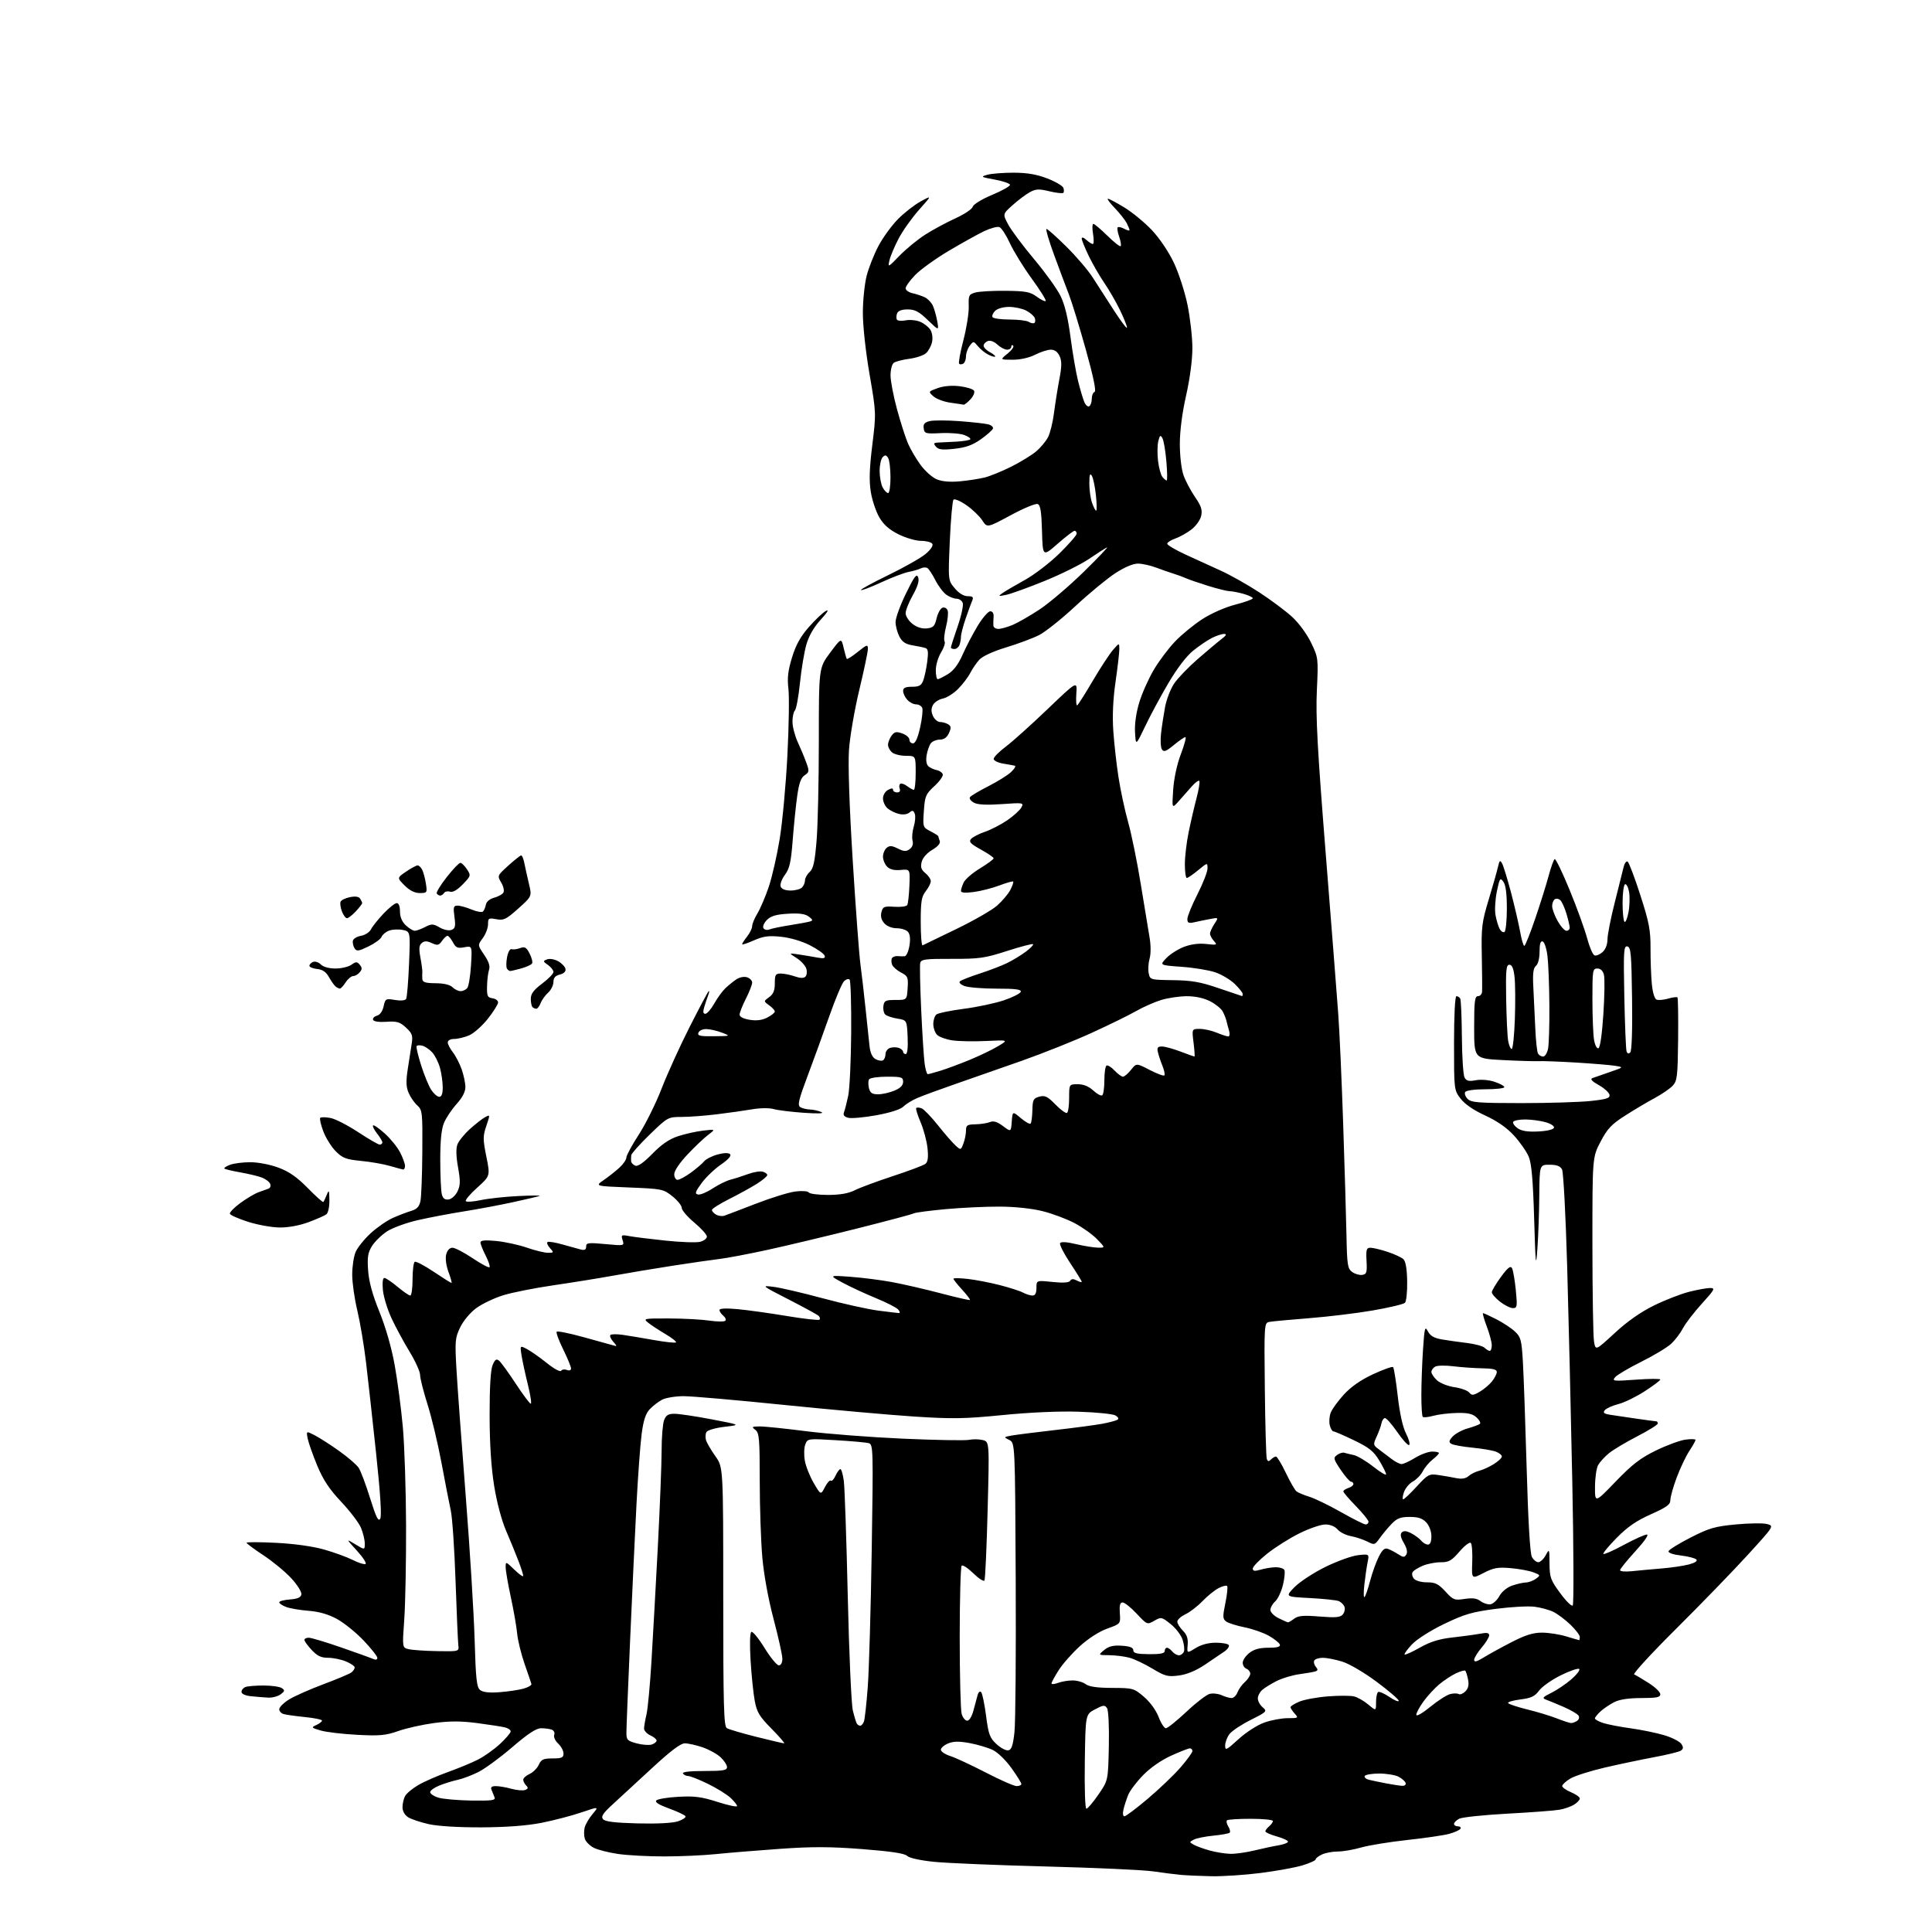 <?xml version="1.0" encoding="UTF-8" standalone="no"?>
<svg 
  version="1.1" 
  xmlns="http://www.w3.org/2000/svg" 
  xmlns:xlink="http://www.w3.org/1999/xlink" 
  xmlns:svg="http://www.w3.org/2000/svg"
  xmlns:rdf="http://www.w3.org/1999/02/22-rdf-syntax-ns#"
  xmlns:cc="http://creativecommons.org/ns#"
  xmlns:dc="http://purl.org/dc/elements/1.1/"
  viewBox="0 0 768 768"
  width="768"
  height="768"
>
<style>svg {background-color: white; }</style>"
<path stroke="none" fill="black" fill-rule="evenodd" d="M481.54,745.83C477.12,745.74 471.70,745.50 469.50,745.30C467.30,745.10 462.35,744.48 458.50,743.91C454.65,743.34 435.52,742.47 416.00,741.96C396.48,741.46 376.34,740.62 371.26,740.10C365.75,739.54 361.44,738.58 360.60,737.74C359.61,736.75 354.21,735.94 342.81,735.05C330.00,734.06 322.86,734.04 309.97,734.95C300.91,735.59 289.45,736.53 284.50,737.04C279.55,737.55 270.32,737.96 264.00,737.96C257.68,737.96 249.44,737.52 245.69,736.98C241.95,736.43 237.59,735.32 236.01,734.51C234.43,733.69 232.84,732.08 232.48,730.94C232.12,729.79 232.08,727.80 232.41,726.50C232.73,725.21 234.15,722.79 235.55,721.12C238.11,718.08 238.11,718.08 231.06,720.48C227.18,721.80 220.07,723.65 215.26,724.60C209.49,725.74 201.38,726.35 191.50,726.40C182.45,726.44 174.12,725.94 170.50,725.14C167.20,724.41 163.49,723.17 162.25,722.39C160.88,721.51 160.00,719.96 160.00,718.41C160.00,717.01 160.46,715.01 161.02,713.97C161.58,712.92 163.94,710.95 166.27,709.59C168.60,708.23 173.88,705.91 178.00,704.44C182.12,702.96 187.53,700.73 190.00,699.47C192.47,698.22 196.41,695.42 198.75,693.25C201.09,691.08 203.00,688.84 203.00,688.26C203.00,687.69 201.99,686.97 200.75,686.67C199.51,686.36 194.56,685.60 189.75,684.96C183.23,684.11 178.85,684.10 172.58,684.93C167.95,685.55 161.53,686.98 158.33,688.11C153.35,689.87 150.97,690.09 142.00,689.62C136.22,689.32 129.70,688.55 127.50,687.91C123.73,686.80 123.63,686.68 125.75,685.72C126.99,685.15 128.00,684.37 128.00,683.96C128.00,683.56 124.96,682.93 121.25,682.56C117.54,682.18 113.71,681.65 112.75,681.37C111.79,681.09 111.00,680.23 111.00,679.45C111.00,678.66 112.70,676.95 114.79,675.63C116.87,674.32 123.06,671.57 128.54,669.52C134.02,667.47 139.06,665.34 139.75,664.78C140.44,664.22 141.00,663.34 141.00,662.83C141.00,662.32 139.44,661.25 137.53,660.45C135.62,659.65 132.43,659.00 130.43,659.00C127.66,659.00 126.12,658.27 123.90,655.89C122.31,654.19 121.00,652.39 121.00,651.89C121.00,651.40 121.79,651.01 122.75,651.02C123.71,651.02 129.45,652.74 135.50,654.84C141.55,656.93 147.29,659.00 148.25,659.43C149.37,659.93 150.00,659.79 150.00,659.03C150.00,658.38 147.52,655.26 144.50,652.08C141.47,648.91 136.72,645.07 133.93,643.56C130.51,641.70 126.84,640.64 122.68,640.32C119.28,640.06 115.26,639.37 113.75,638.80C112.24,638.23 111.00,637.39 111.00,636.94C111.00,636.48 112.91,635.98 115.24,635.81C118.29,635.59 119.57,635.02 119.81,633.80C119.98,632.86 118.20,630.00 115.81,627.41C113.44,624.83 108.46,620.72 104.75,618.27C101.04,615.82 98.00,613.57 98.00,613.26C98.00,612.96 103.29,612.97 109.75,613.30C116.98,613.66 124.33,614.69 128.85,615.97C132.90,617.12 137.99,618.98 140.18,620.09C142.36,621.20 144.65,621.95 145.27,621.74C145.88,621.54 144.39,619.18 141.94,616.49C137.50,611.61 137.50,611.61 141.25,613.89C145.00,616.16 145.00,616.16 145.00,613.55C145.00,612.11 144.32,609.32 143.50,607.33C142.67,605.35 139.14,600.71 135.65,597.01C130.93,592.00 128.50,588.34 126.13,582.66C124.39,578.47 122.68,573.63 122.33,571.92C121.71,568.80 121.71,568.80 125.10,570.54C126.97,571.50 131.34,574.31 134.81,576.78C138.29,579.25 141.78,582.27 142.59,583.49C143.39,584.71 145.43,590.14 147.12,595.56C149.51,603.20 150.41,605.02 151.15,603.70C151.77,602.58 151.22,593.82 149.51,577.75C148.09,564.41 146.28,548.04 145.48,541.36C144.68,534.68 143.12,525.46 142.02,520.86C140.92,516.26 140.01,509.90 140.01,506.72C140.00,503.54 140.61,499.49 141.35,497.72C142.10,495.95 144.79,492.59 147.33,490.25C149.88,487.91 153.89,485.14 156.23,484.11C158.58,483.07 161.85,481.82 163.49,481.34C165.70,480.69 166.66,479.67 167.13,477.48C167.48,475.84 167.82,467.03 167.88,457.90C167.99,442.14 167.89,441.22 165.86,439.40C164.69,438.36 163.14,436.11 162.42,434.41C161.42,432.06 161.34,429.79 162.10,424.91C162.64,421.38 163.35,416.84 163.67,414.82C164.16,411.66 163.84,410.75 161.40,408.49C158.98,406.25 157.81,405.90 153.62,406.18C150.60,406.38 148.54,406.07 148.30,405.38C148.09,404.76 148.79,404.03 149.85,403.75C151.03,403.44 152.06,401.99 152.49,400.05C153.16,396.98 153.34,396.88 156.99,397.50C159.23,397.88 161.06,397.72 161.43,397.11C161.78,396.54 162.31,390.27 162.60,383.18C163.13,370.28 163.13,370.28 160.06,369.66C158.38,369.33 155.94,369.45 154.64,369.95C153.34,370.44 152.00,371.56 151.67,372.42C151.34,373.29 149.00,375.00 146.48,376.22C142.53,378.14 141.76,378.24 140.95,376.97C140.43,376.16 140.12,374.83 140.26,374.01C140.41,373.19 141.86,372.28 143.49,372.00C145.12,371.72 146.91,370.56 147.48,369.41C148.05,368.26 150.30,365.45 152.47,363.16C154.64,360.87 156.99,359.00 157.71,359.00C158.51,359.00 159.00,360.27 159.00,362.33C159.00,364.51 159.80,366.40 161.31,367.83C162.59,369.02 164.18,370.00 164.86,370.00C165.54,370.00 167.40,369.33 168.98,368.51C171.57,367.17 172.16,367.19 174.77,368.68C176.44,369.64 178.43,370.05 179.46,369.65C180.97,369.08 181.16,368.22 180.65,364.48C180.12,360.56 180.27,360.00 181.90,360.00C182.92,360.00 185.44,360.71 187.51,361.57C189.57,362.43 191.61,362.77 192.03,362.32C192.46,361.87 192.96,360.63 193.15,359.57C193.36,358.44 194.70,357.32 196.41,356.86C198.02,356.44 199.68,355.52 200.10,354.84C200.53,354.15 200.15,352.36 199.25,350.85C197.64,348.12 197.67,348.07 202.06,344.09C204.50,341.89 206.80,340.06 207.17,340.04C207.54,340.02 208.13,341.46 208.47,343.25C208.82,345.04 209.64,348.70 210.28,351.40C211.45,356.30 211.45,356.30 206.03,361.16C201.21,365.47 200.23,365.95 197.30,365.40C194.24,364.82 194.00,364.97 194.00,367.43C194.00,368.89 193.07,371.34 191.93,372.89C189.85,375.69 189.85,375.69 192.48,379.57C194.29,382.23 194.89,384.09 194.41,385.47C194.03,386.59 193.66,389.52 193.61,392.00C193.51,395.94 193.78,396.54 195.75,396.82C196.99,397.00 198.00,397.74 198.00,398.48C198.00,399.22 196.16,402.15 193.91,405.00C191.65,407.85 188.29,410.82 186.44,411.59C184.58,412.37 181.92,413.00 180.53,413.00C179.06,413.00 178.00,413.57 178.00,414.37C178.00,415.12 178.91,416.89 180.02,418.30C181.13,419.71 182.71,422.76 183.52,425.06C184.33,427.37 185.00,430.54 185.00,432.12C185.00,434.00 183.79,436.33 181.51,438.86C179.58,440.99 177.33,444.35 176.51,446.33C175.46,448.83 175.00,453.41 175.01,461.22C175.02,467.42 175.30,473.54 175.64,474.80C176.08,476.43 176.88,477.02 178.37,476.80C179.53,476.64 181.11,475.19 181.87,473.59C183.01,471.20 183.05,469.49 182.08,464.05C181.30,459.68 181.22,456.56 181.84,454.92C182.36,453.55 184.60,450.79 186.81,448.79C189.02,446.80 191.74,444.68 192.85,444.08C194.85,443.01 194.86,443.06 193.33,447.54C191.94,451.64 191.94,452.83 193.33,459.76C194.88,467.45 194.88,467.45 189.69,472.12C186.84,474.69 184.81,477.10 185.18,477.49C185.56,477.88 188.26,477.68 191.18,477.05C194.11,476.43 200.78,475.70 206.00,475.45C211.22,475.19 215.05,475.17 214.50,475.39C213.95,475.62 209.22,476.73 204.00,477.87C198.78,479.01 190.00,480.66 184.50,481.53C179.00,482.40 170.71,483.97 166.08,485.03C161.46,486.09 155.93,488.11 153.80,489.52C151.66,490.93 149.01,493.52 147.90,495.29C146.24,497.92 145.96,499.68 146.33,505.00C146.64,509.49 148.04,514.59 150.84,521.50C153.34,527.66 155.67,535.81 156.91,542.73C158.02,548.91 159.47,559.94 160.13,567.23C160.79,574.53 161.37,592.20 161.42,606.50C161.46,620.80 161.14,637.55 160.70,643.72C159.90,654.94 159.90,654.94 162.40,655.56C163.77,655.91 168.86,656.26 173.70,656.35C182.50,656.50 182.50,656.50 182.19,654.00C182.03,652.62 181.53,641.15 181.09,628.50C180.66,615.85 179.81,603.25 179.20,600.50C178.60,597.75 176.93,589.20 175.50,581.50C174.06,573.80 171.56,563.33 169.94,558.24C168.32,553.14 167.00,547.90 167.00,546.59C167.00,545.28 165.13,541.12 162.83,537.35C160.54,533.58 157.32,527.62 155.67,524.11C154.03,520.59 152.47,515.53 152.21,512.86C151.93,509.88 152.15,508.00 152.78,508.00C153.35,508.00 155.70,509.57 158.00,511.50C160.30,513.42 162.60,515.00 163.09,515.00C163.59,515.00 164.00,512.10 164.00,508.56C164.00,505.02 164.39,501.88 164.86,501.59C165.33,501.30 168.71,503.07 172.38,505.53C176.05,507.99 179.24,510.00 179.48,510.00C179.71,510.00 179.18,508.05 178.30,505.67C177.34,503.09 176.97,500.27 177.37,498.67C177.79,497.00 178.72,496.00 179.86,496.00C180.87,496.00 184.47,497.87 187.86,500.15C191.26,502.43 194.29,504.05 194.59,503.74C194.89,503.44 194.21,501.37 193.07,499.14C191.93,496.91 191.00,494.55 191.00,493.90C191.00,493.05 192.76,492.88 197.25,493.31C200.69,493.64 206.16,494.83 209.41,495.95C212.66,497.08 216.44,498.00 217.81,498.00C220.20,498.00 220.24,497.92 218.59,496.10C217.64,495.05 217.24,493.98 217.68,493.72C218.13,493.46 220.75,493.88 223.50,494.67C226.25,495.46 229.51,496.35 230.75,496.67C232.42,497.09 233.00,496.80 233.00,495.53C233.00,494.02 233.83,493.91 240.61,494.54C248.18,495.25 248.21,495.25 247.50,493.00C246.83,490.89 247.00,490.78 250.14,491.37C251.99,491.72 258.47,492.52 264.54,493.16C270.61,493.80 276.80,494.02 278.29,493.64C279.78,493.27 281.00,492.34 281.00,491.57C281.00,490.81 278.75,488.30 276.00,486.00C273.25,483.70 271.00,481.07 271.00,480.16C271.00,479.25 269.33,477.17 267.29,475.54C263.70,472.67 263.18,472.57 250.04,472.04C236.50,471.50 236.50,471.50 240.00,469.09C241.93,467.76 244.74,465.54 246.25,464.15C247.76,462.76 249.00,460.95 249.00,460.12C249.00,459.29 251.21,455.21 253.91,451.06C256.61,446.90 260.69,438.67 262.98,432.78C265.26,426.88 270.26,415.88 274.08,408.35C277.90,400.81 281.31,394.39 281.67,394.07C282.03,393.76 281.98,394.40 281.56,395.50C281.14,396.60 280.42,398.74 279.97,400.25C279.37,402.22 279.49,403.00 280.39,403.00C281.07,403.00 282.65,401.18 283.90,398.96C285.15,396.73 287.15,393.99 288.34,392.85C289.53,391.72 291.49,390.13 292.70,389.31C293.97,388.46 295.77,388.11 296.95,388.48C298.08,388.84 299.00,389.79 299.00,390.60C299.00,391.41 297.88,394.29 296.50,397.00C295.12,399.71 294.00,402.57 294.00,403.34C294.00,404.21 295.54,404.99 298.02,405.39C300.77,405.83 302.98,405.54 305.02,404.49C306.66,403.64 308.00,402.57 308.00,402.10C308.00,401.63 306.99,400.51 305.75,399.62C303.50,398.00 303.50,398.00 305.75,396.38C307.42,395.18 308.00,393.75 308.00,390.88C308.00,387.47 308.29,387.00 310.35,387.00C311.64,387.00 314.15,387.51 315.93,388.12C318.13,388.89 319.48,388.92 320.18,388.22C320.74,387.66 320.89,386.22 320.51,385.03C320.13,383.84 318.40,381.95 316.66,380.84C313.50,378.82 313.50,378.82 317.50,379.41C319.70,379.74 323.02,380.29 324.88,380.64C327.49,381.12 328.15,380.95 327.80,379.88C327.55,379.12 324.90,377.26 321.92,375.74C318.70,374.10 314.03,372.73 310.42,372.37C305.52,371.87 303.45,372.15 299.67,373.82C297.10,374.96 295.00,375.65 295.00,375.35C295.00,375.06 295.90,373.67 297.00,372.27C298.10,370.87 299.00,369.00 299.00,368.12C299.01,367.23 299.95,364.96 301.10,363.08C302.24,361.19 304.26,356.47 305.58,352.58C306.90,348.68 308.86,340.10 309.94,333.50C311.02,326.90 312.40,312.04 312.99,300.49C313.59,288.93 313.78,276.94 313.41,273.83C312.90,269.51 313.24,266.59 314.84,261.35C316.36,256.38 318.20,253.06 321.55,249.24C324.10,246.34 327.15,243.46 328.34,242.83C329.67,242.13 328.89,243.44 326.30,246.27C323.56,249.26 321.57,252.70 320.56,256.17C319.71,259.10 318.56,265.98 318.00,271.46C317.43,276.95 316.53,281.87 315.99,282.41C315.44,282.96 315.01,285.00 315.02,286.95C315.03,288.90 315.98,292.52 317.12,295.00C318.26,297.48 319.80,301.15 320.53,303.18C321.75,306.55 321.69,306.96 319.86,308.18C318.39,309.15 317.61,311.33 316.89,316.50C316.35,320.35 315.55,328.27 315.10,334.10C314.43,342.75 313.87,345.26 312.01,347.78C310.74,349.49 310.00,351.55 310.33,352.43C310.72,353.42 312.16,354.00 314.27,354.00C316.10,354.00 318.14,353.46 318.80,352.80C319.46,352.14 320.00,350.86 320.00,349.95C320.00,349.05 320.83,347.55 321.85,346.63C323.31,345.32 323.90,342.64 324.60,334.23C325.10,328.33 325.50,310.45 325.50,294.50C325.50,265.50 325.50,265.50 329.96,259.50C334.43,253.51 334.43,253.51 335.35,257.50C335.85,259.70 336.43,261.69 336.63,261.92C336.84,262.15 338.80,260.89 341.00,259.12C344.66,256.18 345.00,256.08 345.00,257.96C345.00,259.09 343.46,266.43 341.58,274.26C339.70,282.09 337.86,292.77 337.49,298.00C337.08,303.98 337.62,320.25 338.96,341.89C340.13,360.81 341.52,379.49 342.04,383.39C342.57,387.30 343.48,395.23 344.08,401.00C344.67,406.77 345.37,413.41 345.64,415.75C345.96,418.61 346.76,420.34 348.08,421.04C349.16,421.62 350.48,421.82 351.02,421.49C351.56,421.15 352.00,420.04 352.00,419.01C352.00,417.98 352.84,416.87 353.86,416.54C354.88,416.22 356.46,416.24 357.36,416.58C358.26,416.93 359.00,417.62 359.00,418.11C359.00,418.60 359.47,419.00 360.05,419.00C360.70,419.00 360.98,416.47 360.80,412.26C360.50,405.53 360.50,405.53 356.70,404.91C354.61,404.57 352.43,403.83 351.86,403.26C351.30,402.70 350.98,401.17 351.17,399.87C351.46,397.78 352.03,397.50 356.00,397.50C360.50,397.50 360.50,397.50 360.80,392.80C361.08,388.49 360.87,387.98 358.17,386.59C356.56,385.76 354.96,384.34 354.62,383.45C354.27,382.55 354.26,381.39 354.59,380.86C354.91,380.34 355.92,379.98 356.84,380.07C357.75,380.16 359.02,380.18 359.66,380.12C360.30,380.05 361.13,378.18 361.51,375.97C361.95,373.33 361.76,371.42 360.97,370.47C360.30,369.66 358.30,369.00 356.53,369.00C354.60,369.00 352.60,368.21 351.54,367.04C350.35,365.73 349.97,364.26 350.38,362.62C350.94,360.40 351.44,360.19 355.51,360.46C357.99,360.63 360.29,360.33 360.63,359.80C360.96,359.26 361.35,355.82 361.50,352.15C361.78,345.47 361.78,345.47 358.05,345.82C355.53,346.06 353.78,345.64 352.66,344.52C351.75,343.60 351.00,341.82 351.00,340.55C351.00,339.28 351.66,337.70 352.46,337.03C353.62,336.07 354.55,336.13 356.91,337.31C359.33,338.51 360.22,338.56 361.60,337.55C362.70,336.75 363.11,335.53 362.75,334.15C362.44,332.97 362.66,330.46 363.23,328.59C363.81,326.71 363.99,324.41 363.63,323.48C363.10,322.10 362.69,322.01 361.50,323.00C360.60,323.75 358.95,323.95 357.26,323.53C355.74,323.15 353.71,322.13 352.75,321.27C351.79,320.40 351.00,318.65 351.00,317.38C351.00,316.09 351.89,314.60 353.00,314.00C354.36,313.27 355.00,313.26 355.00,313.96C355.00,314.53 355.72,315.00 356.61,315.00C357.61,315.00 358.00,314.45 357.65,313.53C357.34,312.72 357.45,311.84 357.90,311.56C358.34,311.29 359.56,311.71 360.60,312.50C361.65,313.29 362.84,313.95 363.25,313.97C363.66,313.99 364.00,310.95 364.00,307.23C364.00,300.45 364.00,300.45 360.13,300.45C358.00,300.45 355.52,299.85 354.63,299.10C353.73,298.36 353.00,297.00 353.00,296.07C353.00,295.14 353.63,293.52 354.40,292.46C355.57,290.87 356.28,290.71 358.65,291.55C360.22,292.10 361.50,293.21 361.50,294.02C361.50,294.84 362.14,295.50 362.93,295.50C363.87,295.50 364.84,293.34 365.76,289.19C366.54,285.72 366.92,282.23 366.61,281.44C366.31,280.65 365.22,280.00 364.19,280.00C363.15,280.00 361.57,279.18 360.65,278.17C359.74,277.17 359.00,275.59 359.00,274.67C359.00,273.43 359.90,273.00 362.52,273.00C365.35,273.00 366.24,272.51 366.99,270.54C367.50,269.19 368.22,265.82 368.59,263.06C369.09,259.23 368.93,257.93 367.88,257.60C367.12,257.35 364.81,256.88 362.75,256.53C359.96,256.07 358.62,255.17 357.50,253.00C356.68,251.41 356.00,248.82 356.00,247.25C356.00,245.68 357.85,240.59 360.12,235.95C363.47,229.08 364.38,227.87 364.98,229.50C365.48,230.87 364.82,233.09 362.86,236.58C361.29,239.38 360.00,242.61 360.00,243.76C360.00,244.91 361.21,246.81 362.70,247.98C364.41,249.33 366.49,249.99 368.41,249.80C370.98,249.54 371.57,248.95 372.30,245.83C372.77,243.80 373.82,241.90 374.62,241.59C375.43,241.28 376.35,241.74 376.69,242.65C377.03,243.53 376.75,246.43 376.07,249.09C375.39,251.75 375.13,254.40 375.49,254.98C375.85,255.56 375.21,257.54 374.07,259.39C372.93,261.23 372.00,264.37 372.00,266.37C372.00,268.37 372.34,270.00 372.75,270.00C373.16,269.99 374.99,269.08 376.82,267.97C379.07,266.59 380.94,264.12 382.66,260.22C384.04,257.08 386.75,251.91 388.66,248.75C390.58,245.59 392.82,243.00 393.64,243.00C394.59,243.00 395.08,243.84 394.96,245.25C394.86,246.49 394.83,248.06 394.89,248.75C394.95,249.44 395.85,250.00 396.88,250.00C397.91,250.00 400.45,249.29 402.52,248.43C404.59,247.56 409.41,244.79 413.23,242.28C417.05,239.76 424.98,233.01 430.84,227.28C436.70,221.54 440.82,217.20 440.00,217.61C439.18,218.03 435.93,220.12 432.79,222.25C429.65,224.38 421.76,228.29 415.26,230.93C408.77,233.58 401.89,236.06 399.98,236.46C396.79,237.11 396.67,237.06 398.50,235.76C399.60,234.99 403.60,232.64 407.38,230.55C411.17,228.46 417.35,223.72 421.13,220.01C424.91,216.30 428.00,212.75 428.00,212.13C428.00,211.51 427.62,211.00 427.16,211.00C426.69,211.00 423.65,213.33 420.41,216.17C414.50,221.34 414.50,221.34 414.21,211.13C414.00,203.34 413.59,200.78 412.49,200.36C411.69,200.05 406.85,202.06 401.73,204.83C392.41,209.85 392.41,209.85 390.46,206.84C389.38,205.19 386.55,202.47 384.16,200.81C381.77,199.14 379.46,198.17 379.03,198.64C378.60,199.11 377.94,206.52 377.56,215.10C376.88,230.71 376.88,230.71 379.53,233.85C381.21,235.85 383.10,237.00 384.70,237.00C386.71,237.00 387.06,237.35 386.47,238.75C386.05,239.71 384.88,242.93 383.86,245.91C382.84,248.88 382.00,252.10 382.00,253.07C382.00,254.04 381.73,255.55 381.39,256.42C381.06,257.29 380.16,258.00 379.39,258.00C378.63,258.00 378.00,257.72 378.00,257.38C378.00,257.04 379.20,253.29 380.67,249.04C382.14,244.80 383.05,240.58 382.70,239.66C382.35,238.75 381.25,238.00 380.25,238.00C379.26,238.00 377.44,237.30 376.21,236.43C374.98,235.57 373.02,232.99 371.85,230.68C370.69,228.38 369.25,226.19 368.67,225.82C368.09,225.45 366.91,225.49 366.05,225.93C365.20,226.36 363.03,227.00 361.23,227.34C359.43,227.68 354.52,229.55 350.32,231.49C346.12,233.43 342.48,234.81 342.23,234.56C341.98,234.32 346.89,231.63 353.14,228.60C359.39,225.57 366.04,221.80 367.92,220.22C369.97,218.51 371.05,216.88 370.61,216.18C370.21,215.53 368.20,215.00 366.14,215.00C364.08,215.00 360.05,213.83 357.18,212.40C353.50,210.57 351.26,208.59 349.54,205.65C348.20,203.37 346.68,198.80 346.15,195.50C345.45,191.10 345.61,186.13 346.76,176.84C348.31,164.24 348.30,164.13 345.66,148.77C344.12,139.88 343.00,129.56 343.00,124.39C343.00,119.46 343.69,112.77 344.53,109.54C345.37,106.31 347.50,100.96 349.26,97.66C351.02,94.36 354.49,89.60 356.98,87.08C359.47,84.56 363.53,81.40 366.00,80.05C370.50,77.60 370.50,77.60 365.33,83.41C362.49,86.60 358.83,91.75 357.21,94.86C355.58,97.96 353.95,101.85 353.57,103.50C352.90,106.41 353.02,106.36 357.56,101.66C360.14,99.00 364.74,95.22 367.79,93.27C370.85,91.32 376.24,88.41 379.78,86.80C383.32,85.19 386.43,83.12 386.68,82.19C386.94,81.23 390.23,79.21 394.31,77.50C398.25,75.85 401.48,74.05 401.49,73.50C401.50,72.95 398.80,72.01 395.50,71.40C389.87,70.37 389.69,70.25 392.50,69.47C394.15,69.01 398.88,68.64 403.00,68.65C408.36,68.67 412.16,69.32 416.32,70.94C419.52,72.18 422.39,73.85 422.69,74.64C423.00,75.44 422.99,76.34 422.68,76.66C422.36,76.97 419.88,76.69 417.15,76.04C412.97,75.03 411.75,75.09 409.35,76.41C407.78,77.27 404.71,79.58 402.53,81.54C398.55,85.10 398.55,85.10 400.81,89.30C402.06,91.61 406.67,97.78 411.05,103.00C415.44,108.22 420.16,114.78 421.54,117.56C423.25,121.01 424.52,126.22 425.54,133.98C426.36,140.23 427.71,148.08 428.54,151.42C429.37,154.76 430.49,158.54 431.03,159.81C431.57,161.07 432.46,161.84 433.00,161.50C433.55,161.16 434.00,159.82 434.00,158.52C434.00,157.23 434.50,156.00 435.11,155.80C435.84,155.55 434.65,149.78 431.63,138.96C429.10,129.91 426.07,120.03 424.89,117.00C423.71,113.97 421.06,106.89 418.99,101.25C416.92,95.61 415.58,91.00 416.01,91.00C416.44,91.00 420.00,94.18 423.93,98.07C427.86,101.96 432.56,107.47 434.38,110.32C436.20,113.17 440.01,119.08 442.85,123.46C445.68,127.84 448.00,130.89 448.00,130.23C448.00,129.57 446.73,126.41 445.18,123.20C443.62,119.99 440.84,115.18 439.00,112.50C437.16,109.82 434.38,105.01 432.82,101.80C431.27,98.59 430.00,95.46 430.00,94.83C430.00,94.17 430.76,94.38 431.83,95.35C432.83,96.26 434.00,97.00 434.42,97.00C434.83,97.00 434.87,95.20 434.50,93.00C434.13,90.80 434.19,89.00 434.63,89.00C435.07,89.00 437.57,91.11 440.19,93.69C442.81,96.27 445.19,98.14 445.48,97.85C445.77,97.56 445.50,95.88 444.89,94.11C444.27,92.34 444.01,90.66 444.30,90.37C444.59,90.08 445.77,90.34 446.91,90.95C448.06,91.57 449.00,91.80 449.00,91.47C449.00,91.14 448.50,89.89 447.88,88.68C447.27,87.48 445.15,84.81 443.18,82.75C441.21,80.69 439.96,79.00 440.42,79.00C440.87,79.00 443.80,80.56 446.94,82.46C450.07,84.37 454.99,88.41 457.86,91.45C460.90,94.66 464.55,100.06 466.59,104.36C468.53,108.43 470.98,115.97 472.04,121.13C473.10,126.28 473.98,134.01 473.99,138.31C473.99,143.07 473.02,150.45 471.50,157.19C469.93,164.14 469.00,171.34 469.00,176.51C469.00,181.18 469.63,186.54 470.46,188.89C471.26,191.16 473.32,195.06 475.03,197.55C477.49,201.12 478.01,202.69 477.49,205.05C477.12,206.71 475.40,209.12 473.58,210.51C471.79,211.87 468.90,213.49 467.16,214.09C465.42,214.70 464.00,215.62 464.00,216.15C464.00,216.67 467.26,218.60 471.25,220.44C475.24,222.28 481.56,225.17 485.31,226.86C489.05,228.56 495.91,232.42 500.55,235.45C505.19,238.47 511.08,242.87 513.64,245.22C516.31,247.67 519.54,252.07 521.19,255.50C524.04,261.43 524.07,261.65 523.47,274.50C522.99,284.84 523.71,298.04 526.97,339.00C529.22,367.32 531.47,396.12 531.97,403.00C532.48,409.88 533.36,429.68 533.94,447.00C534.52,464.32 535.11,484.27 535.25,491.33C535.47,502.83 535.71,504.31 537.49,505.62C538.59,506.42 540.39,506.95 541.49,506.79C543.25,506.54 543.47,505.86 543.22,501.25C542.98,496.71 543.19,496.00 544.79,496.00C545.81,496.00 548.86,496.73 551.57,497.63C554.28,498.52 557.12,499.83 557.87,500.54C558.78,501.38 559.29,504.39 559.37,509.35C559.44,513.49 559.05,517.33 558.50,517.88C557.95,518.43 552.23,519.80 545.79,520.91C539.35,522.03 527.87,523.42 520.29,524.01C512.71,524.60 505.60,525.27 504.50,525.49C502.55,525.90 502.51,526.60 502.79,552.21C502.94,566.67 503.30,579.14 503.57,579.92C503.95,581.00 504.34,581.06 505.23,580.17C505.87,579.53 506.77,579.00 507.22,579.00C507.67,579.00 509.43,581.91 511.13,585.47C512.83,589.03 514.74,592.35 515.36,592.84C515.99,593.33 518.30,594.30 520.50,594.99C522.70,595.67 528.38,598.43 533.12,601.12C537.86,603.80 542.25,606.00 542.87,606.00C543.49,606.00 544.00,605.51 544.00,604.91C544.00,604.31 541.75,601.52 539.00,598.71C536.25,595.90 534.00,593.27 534.00,592.87C534.00,592.47 534.90,591.85 536.00,591.50C537.10,591.15 538.00,590.45 538.00,589.93C538.00,589.42 537.58,589.00 537.07,589.00C536.56,589.00 534.72,586.89 532.97,584.31C530.07,580.00 529.95,579.51 531.50,578.38C532.43,577.69 533.71,577.29 534.35,577.49C534.98,577.68 536.69,578.09 538.15,578.41C539.61,578.73 543.10,580.80 545.90,583.02C548.71,585.23 551.00,586.60 551.00,586.06C551.00,585.52 549.77,583.05 548.27,580.57C546.04,576.87 544.22,575.41 538.22,572.53C534.19,570.59 530.52,569.00 530.06,569.00C529.59,569.00 528.94,567.91 528.61,566.57C528.27,565.23 528.44,562.99 528.97,561.58C529.51,560.17 531.87,556.91 534.22,554.34C537.08,551.23 540.94,548.54 545.84,546.26C549.88,544.39 553.45,543.12 553.78,543.45C554.11,543.78 554.94,548.94 555.62,554.93C556.41,561.85 557.61,567.28 558.92,569.85C560.06,572.07 560.61,574.12 560.15,574.41C559.69,574.69 557.55,572.35 555.39,569.21C553.23,566.07 551.02,563.59 550.48,563.70C549.94,563.81 549.36,564.71 549.18,565.70C549.01,566.69 548.16,569.04 547.30,570.93C545.78,574.25 545.81,574.42 548.12,576.14C549.43,577.12 551.70,578.83 553.16,579.96C554.62,581.08 556.42,582.00 557.16,581.99C557.90,581.99 560.30,580.88 562.50,579.53C564.70,578.17 567.74,577.05 569.25,577.03C570.76,577.01 572.00,577.27 572.00,577.61C572.00,577.94 570.87,579.10 569.48,580.19C568.09,581.28 566.33,583.39 565.57,584.87C564.80,586.36 563.03,588.18 561.63,588.93C560.24,589.68 558.65,591.57 558.10,593.14C557.55,594.71 557.42,596.00 557.80,596.00C558.18,596.00 560.61,593.70 563.19,590.89C567.60,586.09 568.13,585.81 571.70,586.33C573.79,586.64 576.98,587.19 578.79,587.56C581.07,588.03 582.61,587.78 583.79,586.75C584.73,585.94 586.62,584.99 588.00,584.66C589.38,584.32 591.96,583.14 593.75,582.04C595.54,580.93 597.00,579.56 597.00,578.99C597.00,578.42 595.93,577.54 594.63,577.05C593.32,576.55 589.10,575.84 585.25,575.46C581.39,575.08 577.64,574.40 576.91,573.94C575.85,573.29 575.96,572.71 577.45,571.05C578.48,569.91 581.16,568.46 583.41,567.82C585.66,567.18 587.85,566.37 588.27,566.01C588.70,565.65 588.10,564.49 586.94,563.44C585.33,561.99 583.46,561.57 579.11,561.67C575.96,561.74 571.76,562.25 569.76,562.80C567.77,563.35 565.88,563.55 565.57,563.23C565.26,562.92 565.00,559.03 565.01,554.58C565.01,550.14 565.30,542.06 565.66,536.63C566.25,527.72 566.44,527.00 567.62,529.24C568.57,531.05 570.08,531.92 573.21,532.45C575.57,532.85 580.08,533.49 583.24,533.87C586.39,534.26 589.52,535.12 590.19,535.79C590.85,536.45 591.76,537.00 592.20,537.00C592.64,537.00 593.00,535.99 593.00,534.75C593.00,533.51 592.10,530.14 591.00,527.25C589.91,524.36 589.25,522.00 589.54,522.00C589.83,522.00 592.19,523.08 594.78,524.40C597.38,525.71 600.69,527.90 602.15,529.25C604.54,531.48 604.85,532.60 605.36,541.11C605.67,546.27 606.35,565.41 606.87,583.63C607.46,604.63 608.22,617.54 608.94,618.88C609.56,620.05 610.72,621.00 611.50,621.00C612.29,621.00 613.61,619.76 614.43,618.25C615.89,615.55 615.92,615.62 615.96,621.54C616.00,627.03 616.38,628.10 620.20,633.29C622.50,636.44 624.75,638.65 625.19,638.21C625.63,637.77 625.55,615.61 625.01,588.96C624.47,562.31 623.56,523.90 622.98,503.61C622.40,483.23 621.48,465.89 620.93,464.86C620.21,463.53 618.81,463.00 615.96,463.00C612.00,463.00 612.00,463.00 611.89,475.25C611.84,481.99 611.49,491.55 611.13,496.50C610.55,504.39 610.40,502.92 609.85,484.49C609.39,469.00 608.82,462.52 607.69,459.80C606.84,457.78 604.21,454.00 601.83,451.40C598.93,448.24 595.14,445.61 590.36,443.42C585.76,441.31 582.29,438.93 580.61,436.73C578.01,433.33 578.00,433.22 578.00,414.66C578.00,403.67 578.39,396.00 578.94,396.00C579.46,396.00 580.14,396.41 580.45,396.91C580.76,397.42 581.06,404.28 581.12,412.16C581.18,420.05 581.65,427.30 582.17,428.29C582.92,429.71 583.83,429.93 586.65,429.41C588.71,429.02 591.82,429.28 594.09,430.03C596.24,430.74 598.00,431.70 598.00,432.16C598.00,432.62 594.65,433.00 590.56,433.00C586.24,433.00 582.83,433.46 582.44,434.10C582.07,434.70 582.51,435.94 583.42,436.85C584.84,438.27 587.78,438.50 604.78,438.50C615.63,438.50 628.01,438.12 632.31,437.66C638.73,436.97 640.06,436.53 639.80,435.19C639.62,434.29 637.70,432.55 635.52,431.33C632.79,429.80 632.01,428.94 633.03,428.56C633.84,428.26 636.98,427.17 640.00,426.13C645.50,424.24 645.50,424.24 642.00,423.67C640.08,423.36 633.10,422.78 626.50,422.38C619.90,421.99 613.15,421.73 611.50,421.82C609.85,421.90 603.44,421.71 597.25,421.39C586.00,420.80 586.00,420.80 586.00,408.40C586.00,398.04 586.25,396.00 587.50,396.00C588.33,396.00 589.07,395.21 589.14,394.25C589.22,393.29 589.18,386.87 589.04,380.00C588.81,368.56 589.05,366.64 591.81,357.50C593.47,352.00 595.13,346.16 595.49,344.51C596.05,342.01 596.31,341.80 597.10,343.21C597.61,344.13 599.20,349.30 600.63,354.69C602.05,360.09 603.68,367.09 604.25,370.25C604.81,373.41 605.57,376.00 605.93,376.00C606.29,376.00 608.23,371.16 610.24,365.25C612.26,359.34 614.67,351.68 615.59,348.22C616.52,344.77 617.60,341.74 618.00,341.50C618.40,341.25 621.08,346.78 623.95,353.78C626.83,360.77 629.95,369.40 630.90,372.93C631.84,376.47 633.17,379.56 633.86,379.79C634.55,380.02 635.99,379.41 637.06,378.45C638.23,377.39 639.00,375.39 639.00,373.41C639.00,371.61 640.29,365.04 641.87,358.82C643.45,352.59 645.04,346.24 645.40,344.71C645.76,343.17 646.49,342.18 647.01,342.50C647.53,342.83 649.80,348.81 652.05,355.80C655.56,366.67 656.14,369.73 656.11,377.00C656.09,381.68 656.33,388.05 656.63,391.18C656.96,394.60 657.72,397.06 658.53,397.37C659.28,397.66 661.34,397.47 663.13,396.96C664.91,396.45 666.57,396.23 666.81,396.48C667.06,396.72 667.17,404.25 667.08,413.20C666.91,427.96 666.71,429.68 664.90,431.61C663.80,432.78 660.56,434.99 657.70,436.53C654.84,438.06 649.57,441.19 646.00,443.48C640.58,446.94 638.95,448.68 636.25,453.83C633.00,460.03 633.00,460.03 633.01,494.76C633.02,513.87 633.30,531.17 633.64,533.22C634.25,536.94 634.25,536.94 641.88,529.90C646.92,525.24 652.21,521.54 657.50,518.94C661.90,516.78 668.18,514.34 671.46,513.51C674.74,512.68 678.49,512.00 679.79,512.00C681.94,512.00 681.62,512.60 676.49,518.25C673.37,521.69 670.00,526.08 669.00,528.00C668.00,529.92 665.90,532.69 664.34,534.15C662.78,535.60 657.43,538.83 652.45,541.31C647.47,543.79 642.77,546.57 642.01,547.49C640.74,549.02 641.36,549.09 650.32,548.44C655.64,548.05 660.00,548.02 660.00,548.38C660.00,548.75 657.20,550.85 653.78,553.06C650.36,555.27 645.65,557.56 643.31,558.15C640.97,558.74 638.56,559.82 637.96,560.55C637.09,561.60 637.55,561.99 640.18,562.41C642.00,562.71 646.74,563.41 650.69,563.97C654.65,564.54 658.13,565.00 658.44,565.00C658.75,565.00 659.00,565.39 659.00,565.87C659.00,566.35 655.29,568.66 650.75,571.00C646.21,573.34 641.15,576.38 639.50,577.75C637.85,579.12 635.95,581.20 635.29,582.37C634.62,583.54 634.05,587.42 634.04,591.00C634.00,597.50 634.00,597.50 642.25,588.94C648.83,582.11 652.08,579.61 658.27,576.59C662.55,574.51 667.84,572.56 670.02,572.27C672.21,571.98 674.00,572.03 674.00,572.39C674.00,572.75 672.89,574.72 671.54,576.77C670.19,578.82 667.94,583.55 666.54,587.27C665.14,591.00 664.00,595.05 664.00,596.27C664.00,598.09 662.56,599.14 656.25,601.95C650.54,604.49 646.96,606.96 642.68,611.30C639.48,614.54 637.09,617.43 637.38,617.71C637.66,618.00 641.33,616.38 645.52,614.11C649.72,611.85 653.83,610.00 654.67,610.00C655.56,610.00 653.67,612.73 650.09,616.64C646.74,620.30 644.00,623.69 644.00,624.18C644.00,624.67 646.14,624.84 648.75,624.57C651.36,624.29 656.65,623.81 660.50,623.49C664.35,623.18 669.24,622.45 671.38,621.89C673.84,621.23 674.91,620.51 674.30,619.90C673.78,619.38 671.00,618.67 668.14,618.33C665.02,617.96 663.07,617.27 663.28,616.61C663.47,616.00 667.42,613.56 672.06,611.19C679.43,607.43 681.71,606.77 690.08,605.98C695.35,605.49 700.92,605.42 702.45,605.83C705.25,606.58 705.25,606.58 694.87,617.97C689.17,624.23 676.40,637.41 666.50,647.25C656.60,657.09 649.00,665.35 649.61,665.61C650.23,665.87 652.81,667.40 655.36,669.02C657.91,670.63 660.00,672.64 660.00,673.48C660.00,674.71 658.54,675.00 652.45,675.00C647.48,675.00 643.81,675.55 641.70,676.62C639.94,677.51 637.49,679.16 636.25,680.29C635.01,681.42 634.00,682.69 634.00,683.10C634.00,683.51 635.46,684.32 637.25,684.91C639.04,685.49 644.02,686.46 648.33,687.05C652.63,687.64 658.66,688.89 661.72,689.82C664.79,690.76 667.79,692.32 668.40,693.29C669.24,694.64 669.17,695.26 668.09,695.94C667.32,696.42 662.59,697.57 657.59,698.50C652.59,699.43 643.75,701.29 637.95,702.63C632.15,703.98 625.96,705.95 624.20,707.02C622.44,708.09 621.00,709.42 621.00,709.97C621.00,710.52 622.58,711.63 624.50,712.44C626.42,713.24 628.00,714.36 628.00,714.93C628.00,715.49 626.99,716.59 625.75,717.36C624.51,718.14 621.89,719.06 619.91,719.40C617.94,719.75 608.62,720.45 599.20,720.96C589.78,721.47 581.15,722.38 580.03,722.98C578.92,723.58 578.00,724.50 578.00,725.04C578.00,725.57 578.70,726.00 579.56,726.00C580.42,726.00 580.85,726.44 580.52,726.97C580.19,727.51 578.16,728.42 576.01,729.00C573.86,729.58 566.34,730.68 559.30,731.44C552.26,732.21 544.04,733.55 541.03,734.42C538.02,735.29 533.88,736.00 531.83,736.00C529.77,736.00 526.95,736.52 525.55,737.16C524.15,737.80 523.00,738.68 523.00,739.12C523.00,739.56 520.64,740.64 517.75,741.51C514.86,742.39 507.34,743.75 501.04,744.55C494.73,745.35 485.96,745.92 481.54,745.83zM489.17,736.93C491.19,736.97 495.46,736.36 498.67,735.58C501.88,734.80 506.19,733.88 508.25,733.54C510.31,733.19 512.00,732.54 512.00,732.08C512.00,731.63 509.98,730.69 507.50,730.00C505.02,729.31 503.00,728.40 503.00,727.99C503.00,727.58 503.68,726.68 504.50,726.00C505.32,725.32 506.00,724.36 506.00,723.88C506.00,723.39 502.03,723.00 497.17,723.00C492.31,723.00 488.06,723.27 487.73,723.61C487.39,723.94 487.64,725.05 488.27,726.06C488.91,727.08 489.15,728.18 488.82,728.52C488.48,728.85 485.58,729.38 482.36,729.70C479.13,730.01 475.64,730.72 474.59,731.26C472.71,732.23 472.71,732.26 474.59,733.33C475.64,733.92 478.52,734.96 481.00,735.64C483.48,736.31 487.15,736.90 489.17,736.93zM253.42,724.83C261.16,725.03 267.36,724.71 269.51,724.00C271.44,723.36 272.77,722.44 272.48,721.96C272.18,721.48 269.23,720.10 265.92,718.89C261.86,717.41 260.23,716.37 260.91,715.69C261.47,715.13 265.43,714.48 269.71,714.25C276.07,713.90 278.93,714.27 285.25,716.30C289.51,717.67 293.00,718.40 293.00,717.93C293.00,717.46 291.81,715.98 290.36,714.63C288.90,713.28 284.86,710.79 281.38,709.09C277.89,707.39 274.38,706.00 273.58,706.00C272.78,706.00 271.84,705.55 271.50,705.00C271.11,704.36 274.16,704.00 279.94,704.00C287.45,704.00 289.00,703.74 289.00,702.45C289.00,701.60 287.84,699.83 286.43,698.52C285.02,697.21 281.79,695.43 279.25,694.57C276.72,693.71 273.56,693.00 272.23,693.00C270.57,693.00 266.56,696.02 259.29,702.75C253.50,708.11 246.47,714.59 243.67,717.15C239.68,720.79 238.83,722.09 239.71,723.15C240.51,724.12 244.39,724.59 253.42,724.83zM446.98,722.00C447.55,722.00 451.72,718.87 456.25,715.03C460.79,711.20 466.64,705.61 469.25,702.61C471.86,699.60 474.00,696.66 474.00,696.07C474.00,695.48 473.54,695.00 472.98,695.00C472.42,695.00 469.06,696.31 465.52,697.92C461.60,699.70 457.25,702.72 454.39,705.67C451.80,708.33 449.14,711.85 448.48,713.50C447.81,715.15 446.97,717.74 446.61,719.25C446.23,720.88 446.38,722.00 446.98,722.00zM431.86,719.00C432.35,719.00 434.50,716.47 436.63,713.38C440.50,707.77 440.50,707.77 440.78,694.13C440.94,686.20 440.63,679.87 440.05,679.00C439.17,677.69 438.57,677.75 435.27,679.50C431.50,681.50 431.50,681.50 431.23,700.25C431.07,710.90 431.34,719.00 431.86,719.00zM187.34,715.75C195.57,715.87 197.08,715.66 196.59,714.45C196.26,713.65 195.73,712.33 195.39,711.50C194.96,710.42 195.44,710.00 197.14,710.01C198.44,710.01 201.23,710.49 203.34,711.08C205.45,711.66 207.89,711.87 208.76,711.54C209.96,711.08 210.06,710.66 209.17,709.77C208.53,709.13 208.00,708.09 208.00,707.46C208.00,706.83 209.13,705.81 210.51,705.18C211.90,704.55 213.55,702.90 214.18,701.51C215.14,699.39 216.00,699.00 219.66,699.00C223.30,699.00 224.00,698.69 224.00,697.04C224.00,695.96 223.04,694.19 221.87,693.09C220.70,692.00 220.00,690.45 220.31,689.64C220.62,688.83 220.19,687.90 219.36,687.58C218.52,687.26 216.61,687.00 215.12,687.00C213.17,687.00 209.90,689.14 203.66,694.50C198.86,698.63 192.81,703.07 190.22,704.38C187.62,705.68 183.93,707.09 182.00,707.50C180.07,707.91 176.81,708.91 174.75,709.73C172.69,710.55 171.00,711.75 171.00,712.40C171.00,713.05 172.46,714.04 174.25,714.59C176.04,715.14 181.93,715.66 187.34,715.75zM404.13,710.00C405.16,710.00 406.00,709.62 406.00,709.16C406.00,708.70 404.22,705.84 402.04,702.80C399.79,699.65 396.57,696.55 394.58,695.61C392.66,694.70 388.54,693.48 385.43,692.90C381.23,692.13 379.02,692.16 376.88,693.05C375.30,693.71 374.00,694.83 374.00,695.54C374.00,696.26 375.69,697.39 377.75,698.05C379.81,698.71 386.17,701.67 391.88,704.62C397.58,707.58 403.10,710.00 404.13,710.00zM557.33,709.89C558.38,709.95 558.99,709.47 558.75,708.75C558.53,708.06 557.25,706.94 555.92,706.26C554.59,705.59 551.16,705.02 548.31,705.01C545.45,705.01 542.85,705.44 542.52,705.97C542.19,706.50 542.95,707.19 544.21,707.50C545.47,707.80 548.52,708.44 551.00,708.92C553.48,709.39 556.33,709.83 557.33,709.89zM400.83,695.79C402.10,695.55 402.68,693.84 403.26,688.62C403.68,684.85 403.90,657.42 403.76,627.66C403.50,573.56 403.50,573.56 401.18,572.40C398.91,571.27 398.93,571.24 402.18,570.65C404.01,570.32 411.78,569.34 419.46,568.46C427.14,567.59 435.61,566.45 438.29,565.95C440.96,565.44 443.63,564.73 444.21,564.37C444.85,563.98 444.52,563.31 443.38,562.65C442.35,562.07 435.79,561.40 428.80,561.18C421.00,560.92 409.35,561.44 398.58,562.51C383.40,564.01 378.67,564.09 363.28,563.09C353.50,562.45 330.23,560.37 311.58,558.47C292.92,556.56 275.01,555.00 271.78,555.00C268.55,555.00 264.69,555.63 263.20,556.40C261.72,557.18 259.50,558.89 258.27,560.20C256.65,561.93 255.77,564.64 255.06,570.04C254.52,574.15 253.60,586.73 253.01,598.00C252.43,609.27 251.29,633.58 250.48,652.00C249.67,670.42 249.01,686.95 249.01,688.71C249.00,691.62 249.38,692.03 253.05,693.01C255.28,693.61 257.98,693.82 259.05,693.48C260.12,693.14 261.00,692.44 261.00,691.91C261.00,691.39 259.88,690.44 258.50,689.82C257.12,689.19 256.01,687.96 256.02,687.09C256.04,686.22 256.47,683.70 256.99,681.50C257.51,679.30 258.40,669.85 258.96,660.50C259.53,651.15 260.67,630.61 261.50,614.85C262.32,599.09 263.00,581.91 263.00,576.66C263.00,571.42 263.44,565.98 263.98,564.57C264.74,562.55 265.64,562.00 268.13,562.00C269.88,562.00 276.53,562.99 282.91,564.21C294.50,566.42 294.50,566.42 288.09,567.17C284.56,567.58 281.31,568.50 280.86,569.21C280.41,569.92 280.32,571.40 280.66,572.50C280.99,573.60 282.67,576.46 284.38,578.87C287.50,583.23 287.50,583.23 287.50,634.65C287.50,678.23 287.72,686.21 288.93,686.96C289.72,687.45 295.00,689.01 300.65,690.42C306.31,691.84 311.28,693.00 311.69,693.00C312.10,693.00 309.87,690.41 306.74,687.24C301.90,682.35 300.89,680.68 300.03,676.18C299.48,673.26 298.73,666.02 298.37,660.08C297.98,653.60 298.10,649.06 298.67,648.71C299.19,648.38 301.54,651.24 303.90,655.06C306.25,658.88 308.81,662.00 309.59,662.00C310.44,662.00 311.00,660.97 311.00,659.38C311.00,657.94 309.43,650.85 307.52,643.63C305.41,635.67 303.64,625.97 303.03,619.00C302.47,612.67 302.01,599.00 302.01,588.61C302.00,571.80 301.81,569.57 300.25,568.39C298.69,567.21 298.87,567.06 301.97,567.03C303.88,567.01 312.21,567.87 320.47,568.93C328.74,569.99 346.07,571.32 359.00,571.90C371.93,572.47 383.73,572.68 385.23,572.36C386.73,572.04 389.17,572.08 390.64,572.44C393.31,573.12 393.31,573.12 392.60,600.23C392.22,615.15 391.65,627.76 391.33,628.27C391.02,628.77 389.03,627.48 386.90,625.41C384.78,623.33 382.69,621.97 382.27,622.39C381.85,622.81 381.51,635.61 381.50,650.83C381.50,666.05 381.85,679.74 382.27,681.25C382.69,682.76 383.69,684.00 384.48,684.00C385.34,684.00 386.37,682.28 387.02,679.75C387.62,677.41 388.36,674.67 388.66,673.65C388.96,672.63 389.57,672.18 390.03,672.65C390.48,673.12 391.36,677.33 391.97,682.00C392.94,689.48 393.44,690.84 396.12,693.31C397.79,694.85 399.91,695.97 400.83,695.79zM492.32,691.35C495.31,688.62 499.79,685.73 502.57,684.75C505.28,683.78 509.48,682.99 511.90,683.00C516.11,683.00 516.23,682.92 514.65,681.17C513.74,680.17 513.00,679.02 513.00,678.62C513.00,678.22 514.60,677.23 516.55,676.41C518.51,675.60 523.63,674.66 527.93,674.33C532.24,673.99 536.90,674.01 538.30,674.36C539.70,674.71 542.23,676.16 543.92,677.59C547.00,680.18 547.00,680.18 547.00,676.65C547.00,674.71 547.37,672.89 547.83,672.60C548.29,672.32 550.32,673.21 552.33,674.58C554.35,675.95 556.00,676.62 556.00,676.07C556.00,675.51 552.06,672.13 547.25,668.55C542.31,664.87 536.36,661.38 533.57,660.52C530.86,659.68 527.40,659.00 525.88,659.00C524.36,659.00 522.83,659.47 522.47,660.04C522.12,660.62 522.37,661.74 523.03,662.53C523.97,663.67 523.93,664.07 522.86,664.41C522.11,664.65 519.26,665.15 516.52,665.52C513.79,665.89 509.74,667.10 507.52,668.21C505.31,669.32 502.71,670.93 501.75,671.77C500.79,672.62 500.00,674.14 500.00,675.16C500.00,676.18 500.87,677.76 501.93,678.68C503.80,680.27 503.62,680.46 497.18,683.69C493.51,685.53 489.72,688.05 488.77,689.27C487.82,690.50 487.03,692.56 487.02,693.85C487.00,696.00 487.46,695.78 492.32,691.35zM463.46,687.00C464.12,687.00 467.77,684.07 471.58,680.49C475.38,676.90 479.55,673.70 480.82,673.36C482.10,673.02 484.26,673.25 485.62,673.87C486.98,674.49 488.76,675.00 489.57,675.00C490.38,675.00 491.44,673.99 491.91,672.75C492.38,671.51 493.72,669.64 494.89,668.60C496.05,667.55 497.00,666.07 497.00,665.31C497.00,664.56 496.32,663.68 495.50,663.36C494.68,663.05 494.00,661.97 494.00,660.97C494.00,659.96 495.19,658.21 496.63,657.07C498.49,655.61 500.73,655.00 504.22,655.00C507.73,655.00 509.05,654.64 508.76,653.75C508.53,653.06 506.58,651.50 504.42,650.27C502.27,649.04 497.92,647.52 494.77,646.89C491.62,646.26 488.32,645.22 487.44,644.58C486.02,643.54 485.99,642.69 487.11,637.23C487.81,633.83 488.12,630.78 487.79,630.45C487.46,630.12 485.91,630.52 484.34,631.34C482.78,632.16 479.93,634.47 478.00,636.48C476.07,638.49 473.04,640.83 471.25,641.68C469.46,642.53 468.00,643.85 468.00,644.61C468.00,645.38 468.99,646.99 470.21,648.21C471.80,649.80 472.33,651.37 472.12,653.84C471.82,657.27 471.82,657.27 475.28,655.14C477.49,653.77 480.38,653.00 483.31,653.00C485.82,653.00 488.14,653.42 488.46,653.94C488.78,654.45 488.02,655.59 486.77,656.46C485.52,657.33 482.02,659.70 479.00,661.73C475.39,664.14 471.82,665.62 468.60,666.04C464.23,666.61 463.11,666.32 458.15,663.33C455.09,661.49 450.99,659.54 449.04,658.99C447.09,658.45 443.48,657.99 441.00,657.97C436.50,657.93 436.50,657.93 438.92,655.92C440.73,654.41 442.49,653.98 445.92,654.20C449.19,654.41 450.50,654.93 450.50,656.00C450.50,657.17 451.89,657.51 456.75,657.56C461.25,657.60 463.00,657.25 463.00,656.31C463.00,655.59 463.39,655.00 463.88,655.00C464.36,655.00 465.32,655.67 466.00,656.50C466.68,657.33 467.88,658.00 468.65,658.00C469.43,658.00 470.31,657.34 470.62,656.54C470.93,655.74 470.69,653.60 470.09,651.79C469.50,649.98 467.36,647.18 465.34,645.58C461.79,642.75 461.58,642.70 458.84,644.28C456.03,645.89 455.99,645.88 451.84,641.45C449.55,639.00 447.04,637.00 446.26,637.00C445.22,637.00 444.93,638.11 445.15,641.25C445.46,645.49 445.46,645.49 440.14,647.40C436.91,648.56 432.62,651.32 429.23,654.41C426.16,657.21 422.38,661.50 420.83,663.95C419.27,666.39 418.00,668.74 418.00,669.17C418.00,669.60 419.15,669.51 420.57,668.98C421.98,668.44 424.59,668.00 426.37,668.00C428.16,668.00 430.49,668.66 431.56,669.47C432.91,670.49 436.12,670.95 442.07,670.97C450.40,671.00 450.75,671.10 454.74,674.51C457.16,676.58 459.55,679.86 460.56,682.51C461.50,684.98 462.81,687.00 463.46,687.00zM341.95,686.00C342.41,686.00 343.07,685.26 343.42,684.36C343.76,683.45 344.45,677.27 344.95,670.61C345.45,663.95 346.16,639.53 346.52,616.35C347.16,575.94 347.11,574.17 345.34,573.68C344.33,573.39 338.44,572.86 332.26,572.50C321.05,571.83 321.01,571.84 320.11,574.22C319.61,575.54 319.53,578.45 319.95,580.71C320.36,582.96 321.95,586.95 323.49,589.57C326.28,594.33 326.28,594.33 327.93,591.13C328.85,589.37 329.89,588.22 330.26,588.59C330.62,588.96 331.46,588.08 332.12,586.63C332.78,585.18 333.66,584.00 334.07,584.00C334.48,584.00 335.09,586.14 335.44,588.75C335.78,591.36 336.48,611.95 337.00,634.50C337.51,657.05 338.42,677.49 339.01,679.91C339.60,682.34 340.32,684.70 340.60,685.16C340.89,685.62 341.49,686.00 341.95,686.00zM624.50,684.94C625.05,684.96 626.12,684.58 626.88,684.10C627.65,683.61 627.92,682.69 627.50,682.00C627.08,681.33 624.44,679.78 621.62,678.55C618.80,677.33 615.63,676.01 614.57,675.63C612.93,675.03 613.24,674.63 616.71,672.91C618.95,671.80 622.52,669.39 624.64,667.55C626.76,665.71 628.17,663.86 627.77,663.45C627.37,663.04 624.09,664.16 620.49,665.93C616.89,667.70 612.99,670.44 611.83,672.02C610.11,674.34 608.67,675.02 604.36,675.56C601.43,675.93 599.24,676.58 599.50,677.00C599.77,677.43 603.17,678.56 607.07,679.52C610.97,680.47 616.27,682.08 618.83,683.08C621.40,684.09 623.95,684.92 624.50,684.94zM568.52,678.52C571.56,676.05 575.13,673.75 576.47,673.42C577.80,673.09 579.33,673.08 579.86,673.42C580.40,673.75 581.59,673.27 582.51,672.35C583.68,671.18 584.00,669.77 583.58,667.66C583.25,666.00 582.75,664.42 582.48,664.14C582.20,663.87 580.51,664.34 578.71,665.20C576.91,666.06 573.93,668.03 572.07,669.59C570.22,671.15 567.42,674.20 565.85,676.36C564.28,678.53 563.00,680.91 563.00,681.66C563.00,682.43 565.40,681.07 568.52,678.52zM106.56,674.83C104.88,674.74 101.81,674.49 99.75,674.27C97.49,674.04 96.00,673.35 96.00,672.55C96.00,671.81 96.71,670.94 97.58,670.61C98.45,670.27 101.71,670.01 104.83,670.02C107.95,670.02 111.17,670.48 112.00,671.03C113.30,671.90 113.24,672.24 111.56,673.52C110.49,674.33 108.24,674.92 106.56,674.83zM198.50,672.68C201.80,672.44 206.07,671.81 208.00,671.29C209.93,670.76 211.39,669.92 211.25,669.42C211.11,668.91 209.87,665.29 208.51,661.37C207.15,657.44 205.83,652.04 205.58,649.37C205.33,646.69 204.21,640.23 203.08,635.00C201.95,629.77 201.02,624.40 201.01,623.05C201.00,620.64 201.05,620.65 204.50,624.00C206.43,625.87 208.00,626.96 208.00,626.43C208.00,625.90 207.14,623.23 206.09,620.49C205.05,617.74 202.83,612.35 201.18,608.50C199.36,604.28 197.47,597.13 196.41,590.50C195.24,583.19 194.64,573.80 194.63,562.50C194.62,551.39 195.03,544.51 195.82,542.64C196.79,540.37 197.31,540.02 198.42,540.93C199.18,541.56 202.15,545.66 205.03,550.04C207.90,554.42 210.58,558.00 210.99,558.00C211.39,558.00 210.86,554.51 209.80,550.25C208.75,545.99 207.62,540.77 207.30,538.65C206.71,534.80 206.71,534.80 209.60,536.35C211.20,537.21 214.74,539.71 217.47,541.90C220.21,544.11 222.72,545.46 223.05,544.92C223.39,544.37 224.41,544.22 225.33,544.57C226.33,544.96 227.00,544.72 227.00,543.98C227.00,543.30 225.58,539.87 223.85,536.35C222.12,532.84 220.97,529.69 221.30,529.37C221.62,529.04 226.30,529.98 231.69,531.46C237.09,532.94 242.40,534.41 243.50,534.73C245.42,535.29 245.43,535.24 243.75,533.33C242.78,532.23 242.29,531.04 242.65,530.68C243.01,530.32 245.15,530.29 247.40,530.60C249.66,530.92 255.25,531.85 259.84,532.67C264.43,533.49 268.42,533.92 268.71,533.62C269.00,533.33 267.10,531.84 264.50,530.30C261.89,528.76 258.80,526.73 257.63,525.78C255.59,524.14 255.92,524.07 266.00,524.11C271.77,524.13 278.98,524.51 282.00,524.96C285.02,525.41 287.86,525.44 288.29,525.04C288.73,524.64 288.39,523.74 287.54,523.04C286.69,522.33 286.00,521.30 286.00,520.75C286.00,520.10 288.61,519.98 293.25,520.41C297.24,520.78 306.04,522.01 312.82,523.14C319.59,524.27 325.41,524.92 325.75,524.58C326.09,524.24 325.95,523.57 325.43,523.08C324.92,522.59 319.55,519.66 313.50,516.56C302.62,510.98 302.55,510.93 307.50,511.54C310.25,511.88 319.03,513.92 327.02,516.08C335.00,518.23 344.90,520.43 349.02,520.97C353.13,521.50 356.89,521.95 357.37,521.97C357.85,521.99 357.72,521.37 357.08,520.59C356.44,519.82 352.44,517.77 348.21,516.04C343.97,514.30 338.02,511.54 335.00,509.91C329.50,506.93 329.50,506.93 338.00,507.54C342.68,507.88 350.10,508.82 354.50,509.63C358.90,510.44 367.62,512.45 373.87,514.09C380.13,515.74 385.39,516.94 385.57,516.76C385.76,516.58 384.35,514.73 382.45,512.66C380.55,510.58 379.00,508.63 379.00,508.32C379.00,508.00 381.59,508.04 384.75,508.40C387.91,508.76 393.66,509.87 397.52,510.87C401.38,511.87 405.51,513.20 406.70,513.84C407.89,514.48 409.57,515.00 410.43,515.00C411.51,515.00 412.00,514.05 412.00,511.97C412.00,508.94 412.00,508.94 418.36,509.60C422.66,510.04 424.96,509.88 425.42,509.12C425.92,508.32 426.69,508.30 428.06,509.03C429.13,509.60 430.00,509.82 430.00,509.52C430.00,509.22 427.93,505.86 425.40,502.06C422.87,498.25 421.07,494.70 421.40,494.16C421.79,493.54 424.10,493.68 427.75,494.56C430.91,495.31 434.83,495.94 436.45,495.96C439.39,496.00 439.39,496.00 436.07,492.57C434.24,490.69 430.22,487.81 427.12,486.19C424.03,484.56 418.35,482.43 414.50,481.47C410.27,480.40 403.55,479.68 397.50,479.65C392.00,479.62 382.27,480.07 375.87,480.66C369.48,481.25 363.81,482.00 363.29,482.32C362.76,482.65 352.47,485.39 340.42,488.42C328.36,491.44 312.43,495.25 305.00,496.86C297.57,498.48 289.02,500.10 286.00,500.46C282.98,500.82 274.65,502.02 267.50,503.13C260.35,504.24 249.78,506.00 244.00,507.05C238.22,508.10 227.43,509.84 220.00,510.92C212.57,512.00 203.57,513.79 200.00,514.90C196.42,516.02 191.61,518.31 189.32,520.00C186.94,521.74 184.20,525.02 182.95,527.60C180.91,531.82 180.80,533.03 181.45,544.32C181.83,551.02 183.49,573.60 185.12,594.50C186.76,615.40 188.35,641.05 188.66,651.50C189.13,667.46 189.48,670.71 190.86,671.81C191.96,672.70 194.46,672.98 198.50,672.68zM589.75,658.89C591.81,657.62 596.81,654.87 600.85,652.79C606.32,649.97 609.43,649.00 612.95,649.00C615.55,649.00 619.89,649.67 622.59,650.49C625.29,651.31 627.61,651.98 627.75,651.99C627.89,652.00 628.00,651.42 628.00,650.70C628.00,649.99 626.31,647.79 624.25,645.81C622.19,643.84 619.15,641.56 617.50,640.75C615.85,639.94 612.48,639.02 610.00,638.70C607.52,638.38 600.55,638.77 594.50,639.56C585.15,640.78 582.09,641.68 574.08,645.54C568.66,648.15 563.23,651.60 561.29,653.66C559.43,655.63 558.11,657.44 558.35,657.69C558.60,657.93 561.35,656.69 564.48,654.92C568.60,652.60 572.12,651.50 577.33,650.93C581.27,650.49 586.19,649.82 588.25,649.44C591.12,648.90 591.99,649.06 591.96,650.12C591.94,650.88 590.59,653.06 588.96,654.96C587.33,656.87 586.00,659.05 586.00,659.81C586.00,660.83 587.00,660.58 589.75,658.89zM512.00,644.90C512.27,644.92 513.39,644.26 514.49,643.44C516.06,642.25 518.15,642.07 524.51,642.59C531.00,643.11 532.80,642.95 533.80,641.75C534.48,640.93 534.77,639.56 534.44,638.70C534.11,637.85 533.09,636.84 532.17,636.46C531.25,636.08 526.08,635.53 520.68,635.25C510.86,634.73 510.86,634.73 514.59,630.91C516.64,628.81 522.13,625.21 526.80,622.91C531.47,620.61 537.32,618.49 539.80,618.21C544.31,617.71 544.31,617.71 543.64,621.05C543.27,622.89 542.69,626.89 542.35,629.95C542.00,633.00 542.04,635.21 542.43,634.85C542.82,634.49 543.82,631.58 544.65,628.39C545.49,625.20 547.03,620.89 548.09,618.83C549.53,615.99 550.44,615.22 551.75,615.71C552.71,616.06 554.55,617.02 555.84,617.85C557.83,619.13 558.30,619.14 559.04,617.93C559.60,617.02 559.25,615.40 558.05,613.36C556.75,611.15 556.51,609.89 557.24,609.16C557.98,608.42 559.10,608.52 560.97,609.49C562.44,610.25 564.23,611.57 564.95,612.43C565.66,613.30 566.86,614.00 567.62,614.00C568.52,614.00 569.00,612.83 569.00,610.69C569.00,608.74 568.16,606.48 566.96,605.19C565.44,603.56 563.76,603.00 560.38,603.00C556.73,603.00 555.33,603.54 553.17,605.78C551.70,607.31 549.59,609.85 548.47,611.42C546.51,614.19 546.35,614.23 543.47,612.77C541.84,611.95 538.91,610.98 536.97,610.63C535.03,610.28 532.67,609.09 531.73,608.00C530.68,606.78 528.78,606.00 526.83,606.00C525.08,606.00 520.47,607.58 516.57,609.51C512.68,611.43 506.91,615.07 503.75,617.59C500.59,620.10 498.00,622.77 498.00,623.51C498.00,624.56 498.73,624.65 501.24,623.93C503.03,623.42 505.70,623.00 507.18,623.00C508.67,623.00 510.17,623.47 510.53,624.05C510.89,624.62 510.65,627.29 510.01,629.96C509.37,632.64 507.98,635.62 506.92,636.57C505.86,637.53 505.00,639.06 505.00,639.97C505.00,640.89 506.46,642.37 508.25,643.25C510.04,644.14 511.73,644.89 512.00,644.90zM592.42,637.74C593.48,637.61 595.09,636.15 596.00,634.50C596.97,632.73 599.05,631.01 601.07,630.31C602.96,629.65 605.43,629.09 606.56,629.06C607.69,629.03 609.49,628.36 610.56,627.57C612.43,626.20 612.39,626.11 609.53,625.02C607.90,624.39 603.85,623.65 600.53,623.36C595.44,622.91 593.76,623.21 589.74,625.28C584.98,627.74 584.98,627.74 585.24,620.96C585.38,617.23 585.13,613.80 584.67,613.34C584.21,612.88 582.18,614.42 580.17,616.77C577.04,620.40 575.94,621.03 572.72,621.02C570.64,621.01 567.43,621.63 565.59,622.40C563.75,623.17 561.93,624.31 561.54,624.94C561.15,625.57 561.37,626.74 562.04,627.54C562.73,628.37 564.96,629.00 567.24,629.00C570.55,629.00 571.80,629.62 574.55,632.62C577.66,636.02 578.14,636.21 582.21,635.60C585.35,635.12 587.09,635.36 588.52,636.46C589.61,637.30 591.37,637.87 592.42,637.74zM588.22,553.24C589.86,552.28 592.06,550.43 593.10,549.12C594.15,547.80 595.00,546.12 595.00,545.37C595.00,544.38 593.40,543.98 589.25,543.92C586.09,543.87 580.92,543.51 577.77,543.12C574.62,542.72 571.35,542.78 570.52,543.25C569.68,543.72 569.00,544.67 569.00,545.38C569.00,546.08 570.01,547.58 571.25,548.71C572.49,549.84 575.60,551.06 578.17,551.43C580.74,551.80 583.37,552.75 584.03,553.54C585.07,554.78 585.63,554.74 588.22,553.24zM601.38,519.99C600.35,519.98 598.04,518.83 596.25,517.42C594.46,516.01 593.01,514.33 593.02,513.68C593.04,513.03 594.67,510.29 596.65,507.59C599.34,503.92 600.45,503.04 601.04,504.10C601.47,504.88 602.15,508.78 602.55,512.76C603.20,519.43 603.11,520.00 601.38,519.99zM111.16,487.95C108.05,487.92 102.39,486.90 98.58,485.68C94.77,484.46 91.53,483.02 91.37,482.48C91.21,481.94 93.08,480.03 95.52,478.23C97.97,476.44 101.21,474.51 102.73,473.95C104.25,473.40 106.05,472.75 106.73,472.51C107.41,472.27 107.72,471.42 107.41,470.63C107.11,469.83 105.65,468.71 104.18,468.13C102.71,467.56 98.84,466.62 95.59,466.05C92.34,465.48 89.46,464.79 89.20,464.53C88.94,464.27 89.94,463.59 91.43,463.03C92.91,462.46 96.56,462.00 99.53,462.00C102.60,462.00 107.41,462.93 110.71,464.16C114.94,465.74 118.07,467.92 122.32,472.26C125.52,475.52 128.31,478.02 128.52,477.81C128.73,477.60 129.35,476.32 129.89,474.96C130.75,472.80 130.88,473.06 130.94,477.13C130.97,479.73 130.45,482.17 129.75,482.70C129.06,483.23 125.87,484.63 122.66,485.83C119.08,487.16 114.63,487.98 111.16,487.95zM287.94,483.26C288.80,482.97 294.45,480.82 300.50,478.48C306.55,476.13 313.62,473.95 316.21,473.63C318.86,473.30 321.18,473.48 321.52,474.03C321.85,474.56 325.26,475.00 329.10,475.00C333.91,475.00 337.23,474.42 339.79,473.14C341.83,472.11 348.68,469.58 355.00,467.50C361.32,465.43 367.12,463.24 367.87,462.65C368.84,461.87 369.08,460.09 368.70,456.42C368.41,453.59 367.17,448.95 365.95,446.11C364.73,443.26 363.95,440.72 364.22,440.45C364.49,440.17 365.45,440.24 366.36,440.58C367.26,440.93 370.20,443.98 372.89,447.36C375.58,450.74 378.72,454.35 379.87,455.38C381.92,457.24 381.96,457.23 382.97,454.57C383.54,453.08 384.00,450.77 384.00,449.43C384.00,447.30 384.46,446.99 387.75,446.93C389.81,446.89 392.40,446.49 393.50,446.05C394.94,445.46 396.39,445.90 398.69,447.62C401.88,450.01 401.88,450.01 402.19,445.85C402.50,441.69 402.50,441.69 405.79,444.47C407.60,446.00 409.35,446.98 409.68,446.65C410.01,446.33 410.32,443.94 410.39,441.35C410.49,437.15 410.78,436.57 413.16,435.94C415.39,435.34 416.41,435.84 419.57,439.07C421.63,441.19 423.70,442.68 424.16,442.40C424.62,442.11 425.00,439.43 425.00,436.44C425.00,431.00 425.00,431.00 428.45,431.00C430.73,431.00 432.80,431.84 434.57,433.48C436.05,434.85 437.65,435.72 438.13,435.42C438.61,435.13 439.00,432.46 439.00,429.50C439.00,426.54 439.38,423.88 439.85,423.59C440.32,423.30 441.75,424.17 443.03,425.53C444.30,426.89 445.82,428.00 446.39,428.00C446.96,428.00 448.40,426.78 449.58,425.29C451.74,422.58 451.74,422.58 457.01,425.32C459.91,426.82 462.54,427.80 462.85,427.49C463.16,427.18 462.82,425.48 462.10,423.71C461.39,421.95 460.57,419.49 460.28,418.25C459.87,416.47 460.20,416.00 461.87,416.00C463.03,416.00 466.35,416.90 469.24,418.00C472.13,419.10 474.64,420.00 474.82,420.00C475.00,420.00 474.83,417.52 474.46,414.50C473.77,409.00 473.77,409.00 476.92,409.00C478.65,409.00 481.68,409.68 483.65,410.50C485.63,411.32 487.69,412.00 488.24,412.00C488.80,412.00 488.95,411.01 488.58,409.75C488.22,408.51 487.74,406.74 487.53,405.81C487.32,404.89 486.64,403.20 486.04,402.07C485.43,400.93 483.17,399.11 481.01,398.00C478.53,396.74 475.13,396.00 471.79,396.01C468.88,396.02 464.32,396.68 461.66,397.49C458.99,398.30 454.49,400.28 451.66,401.90C448.82,403.52 440.88,407.42 434.00,410.56C427.12,413.71 414.52,418.74 406.00,421.74C397.48,424.74 385.55,428.92 379.50,431.01C373.45,433.11 366.80,435.55 364.73,436.44C362.65,437.32 360.13,438.87 359.13,439.87C358.00,441.00 353.93,442.31 348.41,443.32C343.51,444.21 338.46,444.67 337.19,444.34C335.58,443.92 335.07,443.25 335.51,442.12C335.85,441.23 336.60,438.31 337.17,435.63C337.75,432.94 338.28,421.62 338.36,410.47C338.44,399.31 338.15,389.84 337.73,389.40C337.30,388.97 336.29,389.28 335.49,390.09C334.68,390.89 332.05,397.16 329.63,404.03C327.22,410.89 323.33,421.61 320.98,427.85C317.48,437.15 316.96,439.36 318.11,440.09C318.87,440.57 320.62,441.01 322.00,441.05C323.38,441.10 325.40,441.55 326.50,442.06C327.78,442.64 325.26,442.75 319.51,442.35C314.57,442.01 309.18,441.34 307.54,440.87C305.83,440.38 302.20,440.42 299.03,440.96C295.99,441.48 289.65,442.38 284.95,442.95C280.24,443.53 273.94,444.00 270.95,444.00C265.56,444.01 265.42,444.09 258.30,450.97C254.34,454.81 251.03,458.52 250.93,459.22C250.84,459.92 250.82,461.01 250.88,461.64C250.95,462.27 251.70,463.05 252.55,463.38C253.58,463.78 255.87,462.17 259.31,458.65C262.94,454.93 266.02,452.82 269.51,451.67C272.25,450.76 276.75,449.76 279.50,449.44C284.50,448.86 284.50,448.86 281.50,451.13C279.85,452.38 276.14,455.90 273.27,458.95C270.18,462.22 268.02,465.42 268.02,466.75C268.01,467.99 268.61,469.00 269.35,469.00C270.09,469.00 272.45,467.73 274.60,466.17C276.74,464.61 279.11,462.59 279.87,461.67C280.62,460.76 283.04,459.53 285.24,458.93C287.81,458.24 289.60,458.20 290.22,458.82C290.83,459.43 289.51,460.93 286.53,462.98C283.98,464.74 280.53,468.05 278.87,470.34C276.34,473.82 276.11,474.56 277.49,474.84C278.40,475.02 281.00,473.94 283.28,472.43C285.56,470.93 288.79,469.34 290.46,468.92C292.13,468.49 295.25,467.49 297.39,466.70C299.53,465.91 302.12,465.48 303.14,465.75C304.16,466.01 305.00,466.63 305.00,467.10C305.00,467.58 303.15,469.14 300.88,470.57C298.62,472.00 293.67,474.73 289.88,476.63C286.10,478.53 283.00,480.49 283.00,480.99C283.00,481.49 283.76,482.33 284.69,482.85C285.62,483.37 287.08,483.55 287.94,483.26zM160.25,464.90C159.84,464.84 157.47,464.20 155.00,463.48C152.53,462.75 147.37,461.85 143.55,461.48C137.54,460.89 136.17,460.37 133.47,457.65C131.74,455.92 129.52,452.35 128.52,449.73C127.53,447.10 126.98,444.69 127.31,444.36C127.64,444.03 129.46,444.05 131.36,444.41C133.25,444.76 138.20,447.29 142.35,450.03C146.50,452.76 150.36,455.00 150.94,455.00C151.53,455.00 152.00,454.61 152.00,454.13C152.00,453.66 151.05,452.06 149.89,450.58C148.72,449.10 148.01,447.66 148.30,447.37C148.59,447.08 150.69,448.54 152.98,450.60C155.27,452.67 158.01,456.06 159.07,458.14C160.13,460.22 161.00,462.61 161.00,463.46C161.00,464.31 160.66,464.95 160.25,464.90zM611.42,449.78C614.87,449.62 617.50,449.01 617.73,448.31C617.95,447.64 616.48,446.67 614.31,446.07C612.22,445.49 608.61,445.01 606.31,445.01C604.00,445.00 601.86,445.42 601.54,445.93C601.23,446.44 601.99,447.58 603.23,448.46C604.84,449.60 607.23,449.98 611.42,449.78zM174.62,436.00C175.55,436.00 176.00,434.78 175.99,432.25C175.99,430.19 175.50,426.70 174.90,424.50C174.30,422.30 172.91,419.53 171.82,418.34C170.72,417.16 168.97,415.96 167.92,415.69C166.86,415.41 165.82,415.48 165.60,415.85C165.37,416.21 166.19,419.65 167.41,423.50C168.63,427.35 170.44,431.74 171.43,433.25C172.42,434.76 173.85,436.00 174.62,436.00zM349.05,435.00C350.71,435.00 353.62,434.35 355.53,433.55C357.89,432.57 359.00,431.45 359.00,430.05C359.00,428.20 358.39,428.00 352.56,428.00C349.02,428.00 345.82,428.48 345.46,429.06C345.11,429.64 345.09,431.21 345.42,432.56C345.91,434.47 346.69,435.00 349.05,435.00zM368.81,426.99C369.19,426.98 371.52,426.35 374.00,425.58C376.48,424.81 381.65,422.89 385.50,421.30C389.35,419.71 394.40,417.29 396.71,415.90C400.92,413.39 400.92,413.39 392.01,413.81C387.10,414.05 381.05,413.93 378.56,413.56C376.06,413.19 373.34,412.20 372.51,411.37C371.68,410.54 371.00,408.59 371.00,407.05C371.00,405.51 371.56,403.80 372.25,403.26C372.94,402.71 377.82,401.71 383.11,401.02C388.39,400.34 395.56,398.82 399.05,397.64C402.53,396.46 405.55,394.94 405.77,394.25C406.07,393.31 403.71,393.00 396.15,393.00C390.64,393.00 384.90,392.53 383.40,391.96C381.84,391.37 381.06,390.57 381.59,390.09C382.09,389.63 385.65,388.23 389.50,386.99C393.35,385.74 398.30,383.84 400.50,382.75C402.70,381.66 405.99,379.65 407.82,378.28C409.64,376.92 410.92,375.58 410.66,375.32C410.40,375.06 405.75,376.28 400.34,378.02C391.45,380.89 389.32,381.19 378.35,381.16C367.75,381.12 366.15,381.34 365.80,382.81C365.59,383.74 365.76,392.15 366.19,401.50C366.62,410.85 367.23,420.41 367.55,422.75C367.86,425.09 368.43,427.00 368.81,426.99zM613.43,420.00C614.16,420.00 615.03,418.59 615.38,416.88C615.72,415.16 615.96,407.39 615.90,399.62C615.85,391.86 615.51,383.06 615.15,380.08C614.79,377.10 613.94,374.47 613.25,374.25C612.38,373.96 612.00,375.17 612.00,378.29C612.00,380.95 611.42,383.24 610.57,383.94C609.50,384.83 609.23,386.94 609.52,392.32C609.73,396.27 610.07,403.59 610.29,408.59C610.50,413.58 611.00,418.20 611.40,418.84C611.79,419.48 612.71,420.00 613.43,420.00zM648.05,418.35C648.66,417.74 648.94,409.44 648.77,396.94C648.53,379.13 648.30,376.49 646.89,376.22C645.45,375.94 645.33,377.97 645.69,396.20C645.92,407.37 646.32,417.14 646.58,417.92C646.90,418.85 647.40,419.00 648.05,418.35zM600.92,417.00C601.38,417.00 601.95,411.63 602.18,405.06C602.41,398.49 602.36,390.95 602.05,388.31C601.67,384.95 601.05,383.50 600.00,383.50C598.73,383.50 598.53,385.57 598.72,397.00C598.85,404.43 599.20,411.96 599.52,413.75C599.83,415.54 600.46,417.00 600.92,417.00zM635.39,416.71C636.07,416.48 636.83,411.24 637.36,403.19C637.84,395.95 637.94,388.90 637.59,387.51C637.18,385.89 636.26,385.00 634.98,385.00C633.11,385.00 633.00,385.70 633.01,397.25C633.02,403.99 633.30,411.20 633.65,413.29C634.00,415.41 634.76,416.91 635.39,416.71zM283.78,411.92C290.50,411.85 290.50,411.85 287.00,410.50C285.07,409.76 282.31,409.12 280.86,409.08C279.37,409.03 277.96,409.66 277.64,410.50C277.16,411.75 278.20,411.99 283.78,411.92zM213.19,401.00C212.72,401.00 212.03,400.70 211.67,400.33C211.30,399.97 211.00,398.48 211.00,397.02C211.00,395.05 212.15,393.51 215.50,391.00C217.97,389.15 220.00,387.06 220.00,386.37C220.00,385.68 219.02,384.43 217.83,383.59C215.79,382.17 215.77,382.02 217.48,381.37C218.51,380.97 220.44,381.30 221.90,382.12C223.32,382.92 224.62,384.29 224.79,385.16C224.99,386.17 224.16,386.99 222.55,387.40C220.73,387.85 220.00,388.70 220.00,390.36C220.00,391.64 219.05,393.55 217.89,394.60C216.72,395.64 215.38,397.51 214.91,398.75C214.44,399.99 213.66,401.00 213.19,401.00zM493.75,395.96C493.89,395.98 494.00,395.60 494.00,395.12C494.00,394.63 492.59,392.85 490.86,391.16C489.13,389.47 485.64,387.38 483.11,386.52C480.57,385.65 474.54,384.66 469.71,384.32C460.92,383.69 460.92,383.69 463.63,380.87C465.12,379.31 468.28,377.29 470.66,376.39C473.46,375.32 476.58,374.92 479.54,375.25C483.79,375.73 483.99,375.65 482.55,374.05C481.70,373.11 481.00,371.80 481.00,371.14C481.00,370.47 481.78,368.75 482.72,367.30C484.45,364.67 484.45,364.67 480.97,365.33C479.06,365.69 476.26,366.27 474.75,366.61C472.48,367.12 472.00,366.89 472.00,365.30C472.00,364.24 473.80,359.83 476.00,355.50C478.20,351.17 480.00,346.56 480.00,345.24C480.00,342.85 480.00,342.85 476.27,345.93C474.22,347.62 472.20,349.00 471.77,349.00C471.35,349.00 471.00,346.55 471.00,343.57C471.00,340.58 471.67,334.84 472.50,330.82C473.32,326.79 474.74,320.68 475.65,317.24C476.56,313.79 477.05,310.71 476.73,310.40C476.42,310.09 475.05,311.11 473.70,312.67C472.34,314.22 470.02,316.85 468.54,318.50C465.86,321.50 465.86,321.50 466.35,314.00C466.66,309.45 467.86,303.84 469.42,299.75C470.83,296.04 471.64,293.00 471.22,293.00C470.80,293.00 468.73,294.42 466.63,296.15C463.53,298.71 462.63,299.04 461.88,297.90C461.38,297.13 461.22,294.25 461.54,291.50C461.85,288.75 462.58,284.02 463.14,281.00C463.71,277.98 465.34,273.79 466.76,271.70C468.17,269.62 472.30,265.32 475.92,262.15C479.54,258.99 483.80,255.41 485.38,254.20C487.47,252.61 487.80,252.00 486.59,252.00C485.66,252.00 483.46,252.73 481.70,253.62C479.94,254.52 476.58,256.80 474.24,258.70C471.63,260.81 467.84,265.78 464.48,271.50C461.45,276.64 457.29,284.36 455.24,288.67C451.50,296.50 451.50,296.50 451.19,291.12C451.00,287.75 451.64,283.26 452.91,279.12C454.02,275.48 456.63,269.65 458.71,266.16C460.78,262.67 464.58,257.62 467.15,254.95C469.71,252.27 474.58,248.29 477.95,246.11C481.49,243.82 487.04,241.38 491.05,240.35C494.87,239.36 498.00,238.23 498.00,237.83C498.00,237.42 496.31,236.63 494.25,236.05C492.19,235.48 489.72,235.01 488.77,235.01C487.82,235.00 484.00,234.05 480.27,232.90C476.55,231.74 472.60,230.38 471.50,229.88C470.40,229.38 468.15,228.55 466.50,228.04C464.85,227.53 461.70,226.43 459.50,225.60C457.30,224.77 454.11,224.07 452.41,224.04C450.46,224.02 447.12,225.42 443.41,227.82C440.16,229.93 433.01,235.82 427.52,240.92C422.03,246.03 415.50,251.22 413.02,252.48C410.53,253.73 404.65,255.92 399.95,257.35C394.83,258.90 390.57,260.86 389.32,262.22C388.17,263.47 386.55,265.85 385.70,267.50C384.86,269.15 382.70,271.99 380.91,273.81C379.11,275.63 376.36,277.38 374.79,277.69C373.21,278.01 371.45,279.16 370.86,280.26C370.10,281.68 370.11,282.94 370.88,284.63C371.47,285.93 372.75,287.01 373.73,287.02C374.70,287.02 376.15,287.44 376.94,287.94C378.11,288.68 378.16,289.35 377.21,291.43C376.43,293.15 375.25,294.00 373.64,294.00C372.32,294.00 370.72,294.63 370.07,295.41C369.43,296.19 368.66,298.35 368.35,300.21C368.00,302.41 368.27,303.97 369.15,304.69C369.89,305.29 371.36,305.95 372.42,306.14C373.47,306.34 374.53,307.08 374.76,307.78C374.99,308.48 373.50,310.60 371.44,312.49C368.00,315.64 367.66,316.44 367.25,322.38C366.81,328.78 366.84,328.87 369.90,330.45C371.61,331.33 373.00,332.23 373.00,332.44C373.00,332.66 373.25,333.49 373.56,334.29C373.91,335.22 372.85,336.48 370.59,337.82C368.48,339.06 366.79,340.99 366.38,342.62C365.85,344.72 366.19,345.73 367.85,347.08C369.03,348.04 370.00,349.48 370.00,350.28C370.00,351.08 369.10,352.87 368.00,354.27C366.31,356.42 366.00,358.33 366.00,366.49C366.00,371.81 366.34,376.00 366.75,375.79C367.16,375.58 373.15,372.69 380.05,369.35C386.95,366.02 394.29,361.81 396.35,360.00C398.41,358.18 400.79,355.38 401.62,353.76C402.46,352.14 402.97,350.64 402.76,350.43C402.55,350.22 400.10,350.91 397.31,351.97C394.53,353.03 389.94,354.20 387.12,354.58C383.70,355.03 382.00,354.90 382.00,354.18C382.00,353.58 382.48,352.06 383.07,350.80C383.66,349.53 386.58,347.01 389.57,345.19C392.56,343.37 394.99,341.57 394.99,341.19C394.98,340.81 392.69,339.24 389.90,337.70C385.83,335.46 385.06,334.64 385.98,333.53C386.61,332.77 389.10,331.47 391.53,330.65C393.95,329.82 397.96,327.75 400.45,326.04C402.94,324.32 405.44,322.05 406.02,320.97C407.03,319.08 406.77,319.04 398.22,319.65C392.19,320.07 388.67,319.89 387.16,319.09C385.94,318.43 385.22,317.46 385.55,316.92C385.88,316.39 389.15,314.43 392.82,312.57C396.50,310.70 400.59,308.15 401.92,306.90C403.25,305.64 403.92,304.51 403.42,304.39C402.91,304.26 400.81,303.88 398.75,303.54C396.69,303.19 395.00,302.35 395.00,301.67C395.00,300.99 397.14,298.82 399.75,296.86C402.36,294.90 409.84,288.19 416.36,281.95C428.22,270.60 428.22,270.60 427.86,275.70C427.66,278.51 427.82,280.61 428.21,280.37C428.61,280.13 431.42,275.69 434.46,270.52C437.51,265.35 441.11,259.85 442.47,258.31C444.94,255.50 444.94,255.50 444.95,258.00C444.96,259.38 444.28,265.23 443.45,271.00C442.45,277.89 442.14,284.59 442.55,290.50C442.89,295.45 443.81,303.73 444.61,308.89C445.40,314.06 447.14,322.16 448.47,326.89C449.80,331.63 452.06,342.70 453.48,351.50C454.91,360.30 456.48,369.85 456.98,372.72C457.51,375.80 457.51,379.21 456.98,381.06C456.49,382.78 456.33,385.38 456.62,386.84C457.15,389.48 457.23,389.50 466.33,389.63C473.74,389.73 477.22,390.34 484.50,392.84C489.45,394.54 493.61,395.94 493.75,395.96zM183.09,394.00C184.01,394.00 185.20,393.44 185.75,392.75C186.30,392.06 186.97,388.00 187.23,383.73C187.70,375.97 187.70,375.97 184.56,376.55C181.90,377.05 181.20,376.75 180.04,374.57C179.28,373.16 178.31,372.00 177.89,372.00C177.46,372.00 176.47,372.92 175.69,374.04C174.45,375.81 173.92,375.92 171.66,374.89C169.68,373.99 168.72,373.99 167.66,374.87C166.58,375.76 166.46,377.09 167.13,380.69C167.61,383.26 167.95,385.84 167.88,386.43C167.82,387.02 167.82,388.24 167.88,389.15C167.97,390.46 169.09,390.82 173.16,390.85C176.45,390.87 178.88,391.45 179.87,392.44C180.73,393.30 182.18,394.00 183.09,394.00zM135.13,392.98C134.79,392.98 134.05,392.64 133.50,392.23C132.95,391.83 131.74,390.15 130.82,388.50C129.62,386.36 128.27,385.41 126.07,385.19C124.38,385.01 123.00,384.44 123.00,383.91C123.00,383.37 123.66,382.68 124.47,382.37C125.29,382.06 126.67,382.52 127.55,383.40C128.50,384.36 130.83,385.00 133.35,385.00C135.66,385.00 138.51,384.33 139.67,383.52C141.54,382.21 141.93,382.21 143.02,383.52C143.99,384.69 143.99,385.31 143.00,386.50C142.32,387.32 141.15,388.00 140.40,388.00C139.66,388.00 138.31,389.12 137.41,390.50C136.51,391.88 135.48,392.99 135.13,392.98zM202.81,385.99C202.43,386.00 201.84,385.56 201.51,385.02C201.18,384.48 201.20,382.43 201.57,380.47C201.95,378.47 202.73,377.09 203.37,377.31C203.99,377.53 205.51,377.34 206.74,376.89C208.61,376.19 209.23,376.55 210.53,379.06C211.38,380.71 211.82,382.48 211.50,382.99C211.19,383.51 209.26,384.39 207.21,384.96C205.17,385.52 203.19,385.99 202.81,385.99zM598.05,370.47C598.57,370.15 599.00,365.94 599.00,361.13C599.00,355.25 598.55,351.76 597.61,350.49C596.35,348.75 596.12,349.09 595.02,354.40C594.36,357.59 594.12,361.84 594.50,363.83C594.87,365.83 595.61,368.27 596.14,369.26C596.67,370.25 597.53,370.79 598.05,370.47zM305.85,369.47C306.76,369.10 310.43,368.34 314.00,367.78C317.57,367.21 321.18,366.55 322.00,366.30C323.22,365.94 323.13,365.58 321.50,364.35C320.06,363.27 317.74,362.95 313.23,363.22C308.53,363.50 306.43,364.12 304.86,365.70C303.70,366.86 303.08,368.32 303.48,368.97C303.88,369.61 304.94,369.84 305.85,369.47zM622.68,370.00C623.41,370.00 623.99,369.44 623.98,368.75C623.98,368.06 623.40,365.60 622.70,363.27C622.01,360.94 620.93,358.53 620.31,357.91C619.68,357.28 618.69,357.08 618.09,357.45C617.49,357.82 617.00,359.04 617.00,360.17C617.00,361.30 617.98,363.98 619.18,366.11C620.39,368.25 621.96,370.00 622.68,370.00zM647.36,362.58C647.83,360.05 647.92,356.40 647.56,354.46C647.20,352.53 646.47,351.21 645.95,351.53C645.43,351.85 645.00,355.17 645.00,358.89C645.00,362.62 645.34,366.01 645.75,366.42C646.16,366.84 646.89,365.11 647.36,362.58zM137.93,365.00C137.39,365.00 136.49,363.80 135.93,362.33C135.38,360.86 135.12,359.12 135.37,358.47C135.62,357.82 137.30,356.99 139.10,356.63C141.26,356.20 142.64,356.40 143.17,357.24C143.61,357.93 143.98,358.73 143.98,359.01C143.99,359.29 142.86,360.75 141.46,362.26C140.06,363.77 138.48,365.00 137.93,365.00zM175.00,356.00C174.51,356.00 173.89,355.63 173.61,355.18C173.34,354.73 175.12,351.81 177.57,348.68C180.02,345.56 182.46,343.00 182.99,343.00C183.52,343.00 184.71,344.15 185.62,345.55C187.25,348.04 187.21,348.18 183.95,351.55C181.78,353.79 180.00,354.82 178.88,354.46C177.94,354.16 176.88,354.39 176.53,354.96C176.17,355.53 175.49,356.00 175.00,356.00zM166.86,355.00C164.84,355.00 162.85,354.00 160.82,351.97C157.80,348.95 157.80,348.95 161.44,346.47C163.45,345.11 165.50,344.00 166.01,344.00C166.52,344.00 167.33,344.79 167.83,345.75C168.32,346.71 168.98,349.19 169.30,351.25C169.86,354.88 169.78,355.00 166.86,355.00zM435.74,203.00C436.04,203.00 436.00,200.27 435.65,196.92C435.30,193.58 434.58,190.10 434.04,189.17C433.30,187.91 433.05,188.62 433.03,192.10C433.01,194.63 433.49,198.12 434.10,199.85C434.70,201.58 435.44,203.00 435.74,203.00zM353.04,196.00C353.57,196.00 353.99,193.19 353.98,189.75C353.98,186.31 353.55,182.83 353.03,182.01C352.29,180.84 351.82,180.78 350.87,181.73C350.21,182.39 349.67,184.86 349.67,187.22C349.67,189.58 350.21,192.52 350.87,193.75C351.53,194.99 352.50,196.00 353.04,196.00zM381.50,191.34C384.80,191.04 389.29,190.35 391.47,189.80C393.65,189.25 398.42,187.30 402.06,185.47C405.71,183.63 410.13,180.92 411.88,179.45C413.64,177.97 415.76,175.43 416.61,173.79C417.45,172.16 418.52,167.83 418.98,164.16C419.45,160.50 420.40,154.49 421.10,150.82C422.09,145.66 422.12,143.55 421.21,141.57C420.45,139.89 419.24,139.00 417.73,139.00C416.46,139.00 413.66,139.90 411.50,141.00C409.11,142.22 405.61,143.00 402.54,143.00C397.50,142.99 397.50,142.99 400.50,140.58C402.15,139.26 403.16,137.84 402.75,137.42C402.34,137.01 402.00,137.19 402.00,137.83C402.00,138.48 401.24,139.00 400.31,139.00C399.39,139.00 397.66,138.09 396.47,136.97C395.18,135.76 393.65,135.20 392.66,135.58C391.74,135.93 391.00,136.76 391.00,137.44C391.00,138.11 392.12,139.26 393.50,140.00C394.87,140.73 395.81,141.52 395.58,141.75C395.36,141.98 394.12,141.62 392.84,140.96C391.55,140.31 389.71,138.81 388.74,137.63C387.00,135.53 386.95,135.53 385.49,137.44C384.67,138.51 384.00,140.39 384.00,141.63C384.00,142.87 383.52,144.18 382.93,144.54C382.35,144.90 381.60,144.93 381.27,144.60C380.94,144.27 381.70,140.07 382.96,135.25C384.22,130.44 385.18,124.37 385.09,121.78C384.95,117.41 385.15,116.99 387.72,116.28C389.25,115.85 394.69,115.55 399.80,115.60C407.77,115.69 409.54,116.03 412.13,117.94C413.80,119.17 415.39,119.94 415.68,119.65C415.97,119.36 413.48,115.37 410.15,110.79C406.82,106.21 402.90,99.85 401.44,96.66C399.98,93.47 398.11,90.60 397.29,90.28C396.46,89.96 393.70,90.71 391.14,91.93C388.59,93.16 382.26,96.68 377.08,99.75C371.90,102.83 365.94,107.12 363.83,109.29C361.72,111.46 360.00,113.85 360.00,114.60C360.00,115.35 361.24,116.23 362.75,116.56C364.26,116.89 366.46,117.62 367.64,118.19C368.82,118.76 370.25,120.26 370.83,121.52C371.40,122.79 372.18,125.55 372.56,127.66C373.24,131.50 373.24,131.50 368.83,127.25C365.31,123.85 363.70,123.00 360.82,123.00C358.45,123.00 357.01,123.54 356.60,124.59C356.27,125.46 356.24,126.58 356.54,127.06C356.83,127.54 358.41,127.67 360.03,127.34C361.66,127.02 364.24,127.27 365.77,127.91C367.30,128.54 369.13,129.98 369.84,131.11C370.58,132.30 370.86,134.36 370.50,135.98C370.16,137.53 369.09,139.51 368.12,140.39C367.15,141.27 364.14,142.28 361.43,142.63C358.72,142.99 355.94,143.72 355.25,144.26C354.56,144.80 354.00,147.04 354.00,149.24C354.00,151.43 355.17,157.51 356.59,162.75C358.02,167.99 359.99,174.12 360.98,176.39C361.97,178.65 364.20,182.45 365.95,184.82C367.69,187.20 370.55,189.76 372.31,190.51C374.41,191.41 377.54,191.69 381.50,191.34zM463.77,191.00C464.06,191.00 464.01,187.59 463.65,183.42C463.30,179.25 462.59,175.10 462.08,174.19C461.30,172.79 461.04,172.98 460.45,175.35C460.06,176.90 460.01,180.43 460.34,183.19C460.66,185.95 461.45,188.84 462.09,189.61C462.72,190.37 463.48,191.00 463.77,191.00zM379.40,178.40C374.56,178.93 373.04,178.75 372.03,177.53C370.95,176.23 371.11,175.99 373.13,175.91C374.43,175.86 377.65,175.70 380.28,175.55C382.91,175.40 385.33,175.00 385.67,174.67C386.00,174.33 384.98,173.56 383.39,172.95C381.80,172.34 377.57,171.99 374.00,172.17C367.93,172.48 367.48,172.35 367.19,170.29C366.94,168.60 367.50,167.91 369.54,167.40C371.01,167.03 376.33,167.04 381.36,167.41C386.39,167.79 391.53,168.36 392.79,168.67C394.06,168.98 394.92,169.74 394.71,170.36C394.51,170.97 392.35,172.89 389.92,174.61C386.63,176.94 383.94,177.91 379.40,178.40zM383.08,160.87C382.76,160.79 380.39,160.44 377.81,160.08C375.23,159.72 372.19,158.57 371.04,157.54C368.96,155.66 368.96,155.66 372.73,154.29C375.11,153.43 378.33,153.15 381.48,153.53C384.22,153.86 386.79,154.66 387.19,155.30C387.58,155.94 386.95,157.49 385.78,158.73C384.61,159.98 383.39,160.94 383.08,160.87zM411.16,128.40C411.57,128.15 411.65,127.26 411.34,126.43C411.02,125.60 409.48,124.27 407.93,123.46C406.37,122.66 403.31,122.00 401.12,122.00C398.83,122.00 396.47,122.67 395.56,123.58C394.69,124.45 394.24,125.57 394.55,126.08C394.86,126.59 397.90,127.01 401.31,127.02C404.71,127.02 408.15,127.44 408.95,127.95C409.75,128.45 410.74,128.66 411.16,128.40z" />

</svg>